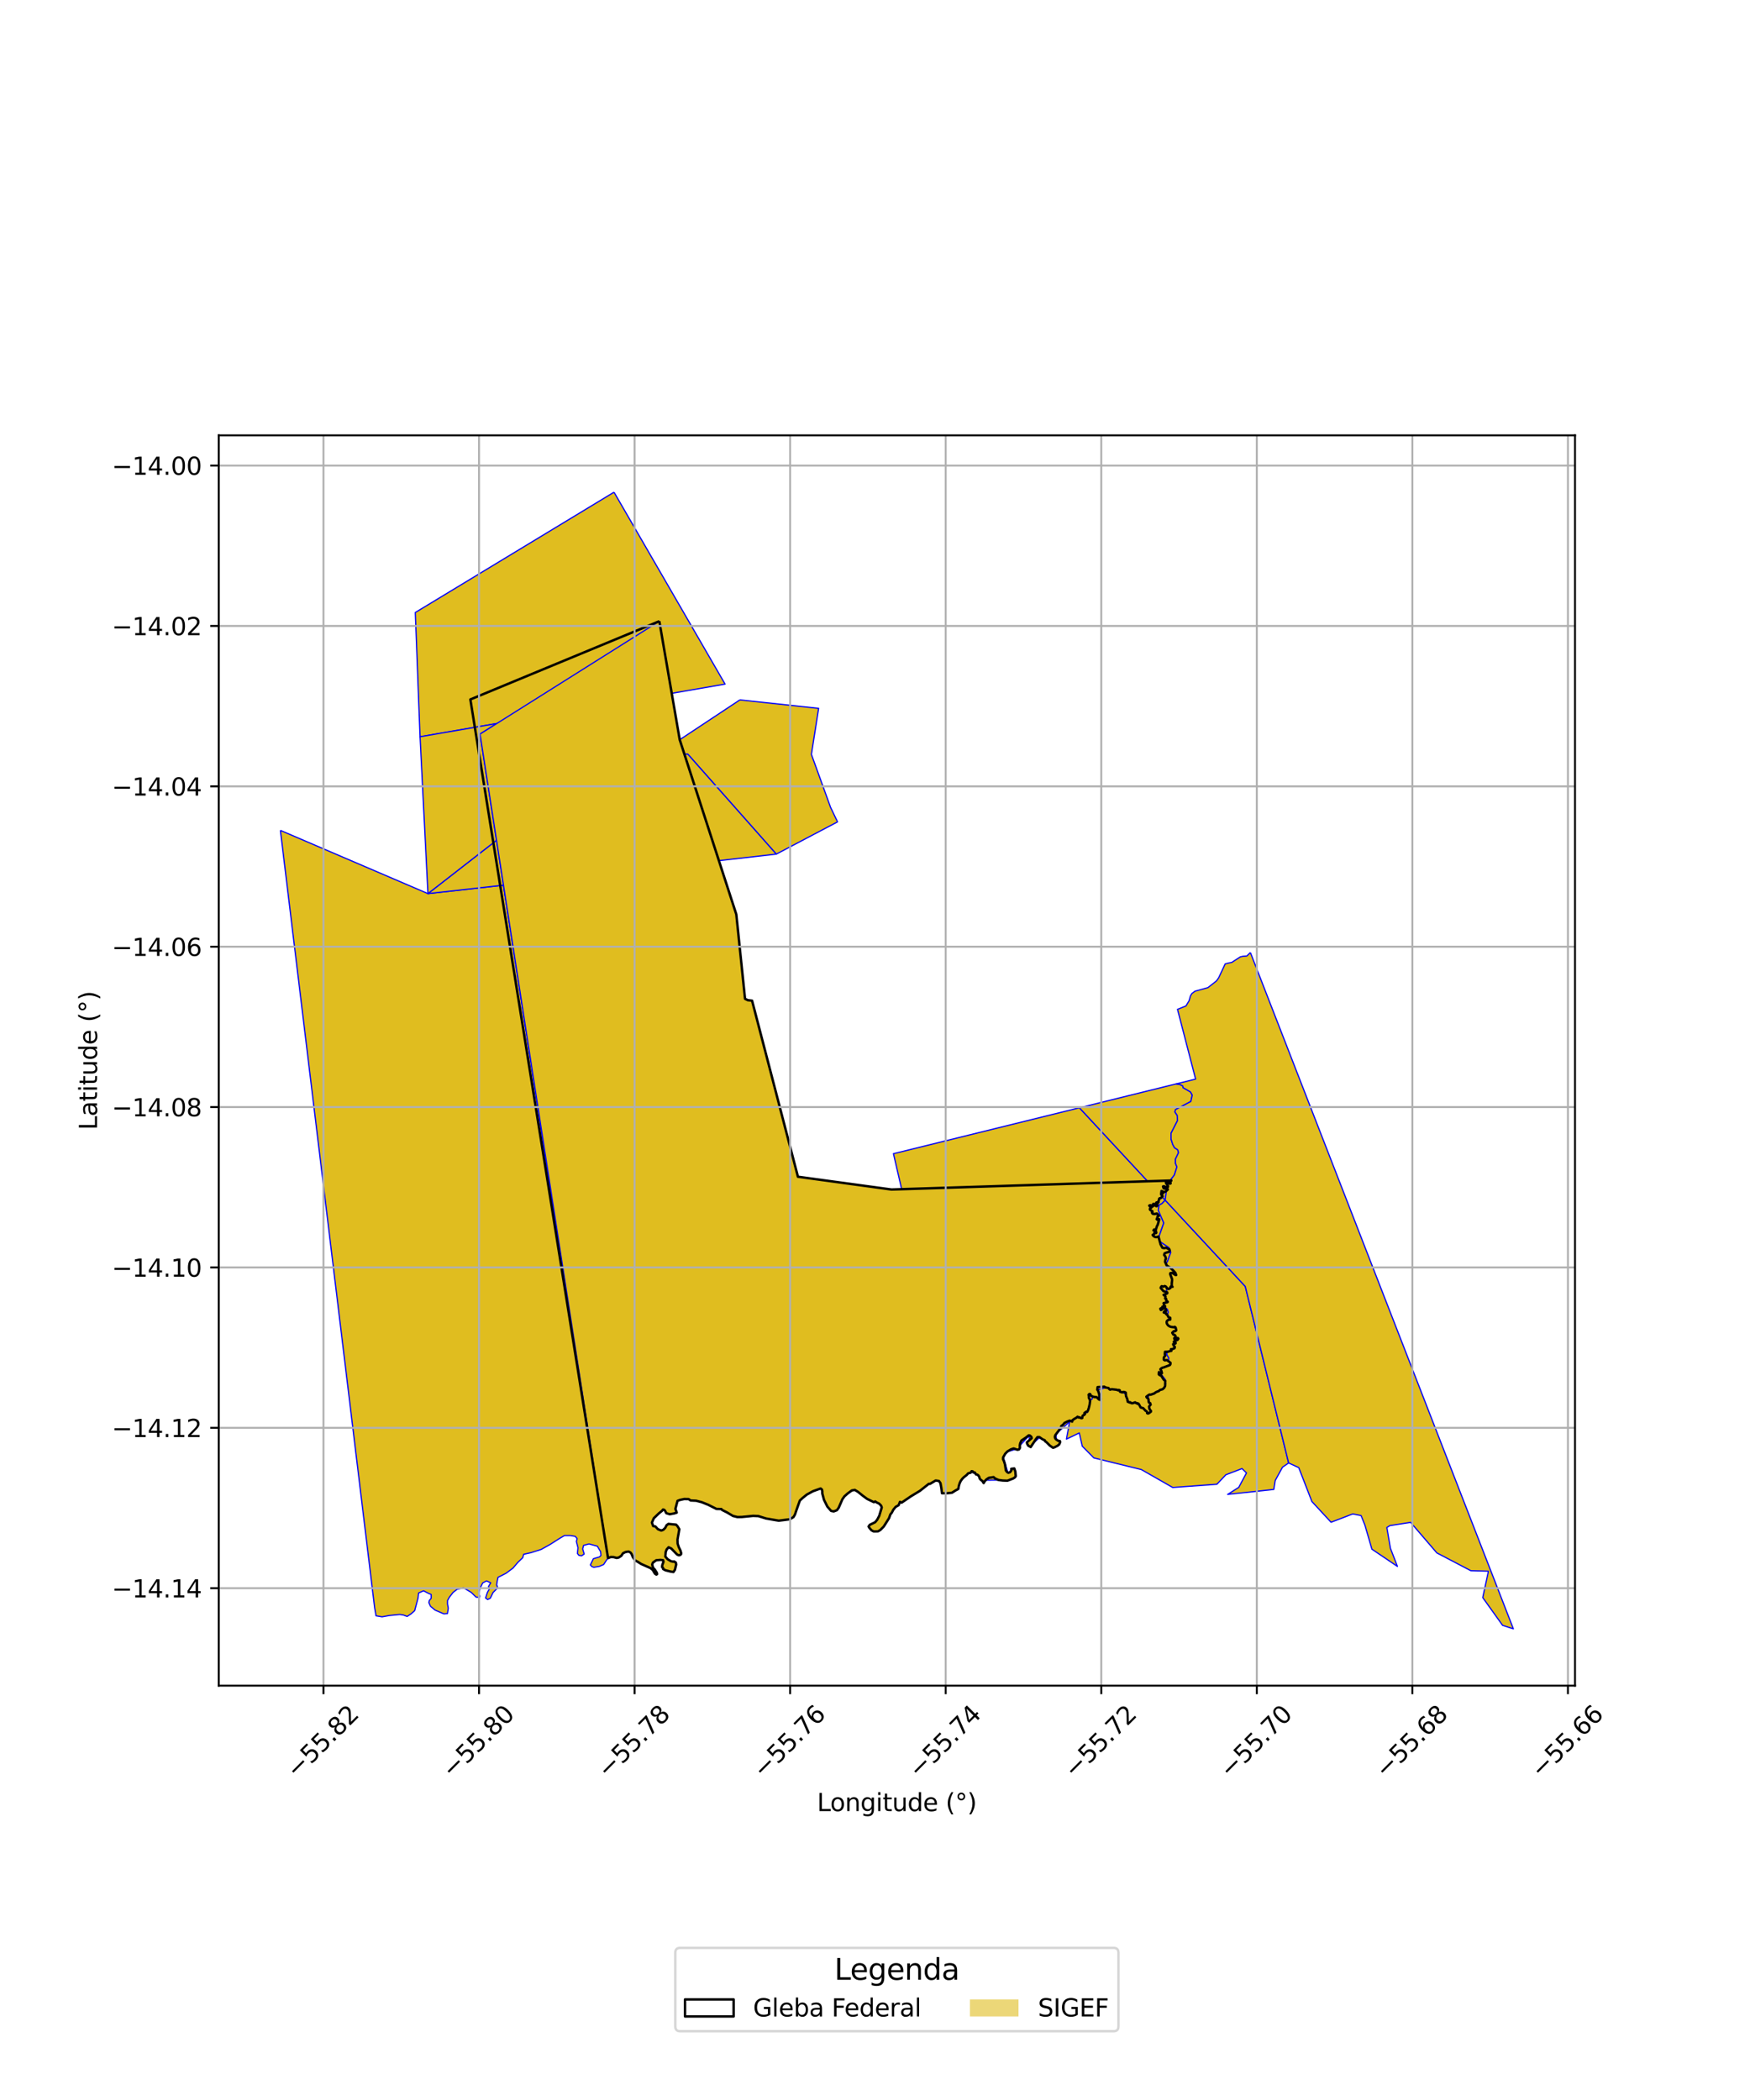 <?xml version="1.0" encoding="utf-8" standalone="no"?>
<!DOCTYPE svg PUBLIC "-//W3C//DTD SVG 1.1//EN"
  "http://www.w3.org/Graphics/SVG/1.1/DTD/svg11.dtd">
<svg xmlns:xlink="http://www.w3.org/1999/xlink" width="720pt" height="864pt" viewBox="0 0 720 864" xmlns="http://www.w3.org/2000/svg" version="1.1">
 <defs>
  <style type="text/css">*{stroke-linejoin: round; stroke-linecap: butt}</style>
 </defs>
 <g id="figure_1">
  <g id="patch_1">
   <path d="M 0 864 
L 720 864 
L 720 0 
L 0 0 
z
" style="fill: #ffffff"/>
  </g>
  <g id="axes_1">
   <g id="patch_2">
    <path d="M 90 693.528 
L 648 693.528 
L 648 179.112 
L 90 179.112 
z
" style="fill: #ffffff"/>
   </g>
   <g id="PatchCollection_1">
    <path d="M 115.364 341.639 
L 176.07 367.656 
L 207.148 364.177 
L 230.291 513.355 
L 250.163 641.033 
L 249.45 642.006 
L 248.35 643.694 
L 246.544 644.46 
L 244.334 644.826 
L 243.533 644.546 
L 242.894 643.863 
L 244.128 641.3 
L 246.595 640.577 
L 247.251 639.982 
L 247.102 638.42 
L 245.772 636.154 
L 242.332 635.225 
L 240.1 635.828 
L 239.731 637.275 
L 240.342 639.375 
L 239.267 640.107 
L 238.144 639.887 
L 237.576 639.156 
L 237.798 636.74 
L 237.127 634.187 
L 237.45 633.025 
L 236.669 632.106 
L 234.691 631.785 
L 232.243 631.774 
L 230.32 632.897 
L 226.309 635.45 
L 222.649 637.482 
L 218.491 638.805 
L 215.459 639.484 
L 215.066 640.882 
L 212.982 642.882 
L 211.081 645.133 
L 208.204 647.286 
L 204.895 648.96 
L 204.596 650.406 
L 204.323 652.088 
L 204.631 652.678 
L 204.565 653.484 
L 202.856 655.197 
L 201.715 657.571 
L 200.635 658.097 
L 199.785 657.462 
L 200.526 655.186 
L 201.412 653.595 
L 200.961 652.769 
L 201.894 651.225 
L 200.172 650.429 
L 198.6 651.265 
L 197.738 652.998 
L 197.089 654.943 
L 196.978 656.103 
L 197.451 656.622 
L 197.313 657.191 
L 195.877 657.103 
L 193.867 655.149 
L 190.728 653.271 
L 188.072 653.876 
L 186.431 655.14 
L 184.865 657.16 
L 184.142 658.489 
L 184.125 659.886 
L 184.44 661.66 
L 184.098 663.864 
L 182.616 663.99 
L 179.009 662.446 
L 177.094 660.846 
L 176.428 659.334 
L 176.635 658.481 
L 177.407 657.577 
L 177.399 656.015 
L 176.409 655.617 
L 174.262 654.492 
L 172.219 655.402 
L 171.995 657.463 
L 170.609 662.678 
L 169.063 664.035 
L 167.515 665.037 
L 165.959 664.477 
L 164.475 664.248 
L 160.171 664.673 
L 157.209 665.208 
L 154.713 664.795 
L 154.14 661.533 
L 115.364 341.639 
" clip-path="url(#p6be12c7437)" style="fill: #e0bd1f; stroke: #0000ff; stroke-width: 0.5"/>
    <path d="M 252.621 202.495 
L 298.319 281.463 
L 172.82 303.127 
L 170.859 252.004 
L 252.621 202.495 
" clip-path="url(#p6be12c7437)" style="fill: #e0bd1f; stroke: #0000ff; stroke-width: 0.5"/>
    <path d="M 204.282 345.711 
L 207.148 364.177 
L 176.07 367.656 
L 204.282 345.711 
" clip-path="url(#p6be12c7437)" style="fill: #e0bd1f; stroke: #0000ff; stroke-width: 0.5"/>
    <path d="M 237.422 360.801 
L 249.78 401.825 
L 242.268 413.891 
L 236.473 418.41 
L 241.152 444.057 
L 258.904 475.823 
L 225.682 483.458 
L 207.148 364.177 
L 237.422 360.801 
" clip-path="url(#p6be12c7437)" style="fill: #e0bd1f; stroke: #0000ff; stroke-width: 0.5"/>
    <path d="M 316.948 440.593 
L 328.288 484.143 
L 230.291 513.355 
L 225.682 483.458 
L 258.904 475.823 
L 270.638 473.126 
L 296.39 467.206 
L 292.053 446.759 
L 316.948 440.593 
" clip-path="url(#p6be12c7437)" style="fill: #e0bd1f; stroke: #0000ff; stroke-width: 0.5"/>
    <path d="M 328.288 484.143 
L 341.931 486.007 
L 376.966 614.3 
L 374.797 615.614 
L 370.948 618.238 
L 370.279 617.906 
L 369.718 619.291 
L 368.506 619.968 
L 367.571 621.097 
L 366.892 622.383 
L 366.327 623.077 
L 365.766 624.638 
L 364.988 625.806 
L 364.132 627.133 
L 363.588 628.082 
L 362.223 629.451 
L 361.246 630.048 
L 359.442 630.078 
L 358.557 629.609 
L 357.709 628.627 
L 357.373 628.057 
L 357.839 627.364 
L 359.365 626.665 
L 360.05 626.287 
L 360.907 625.256 
L 361.741 623.674 
L 362.319 621.579 
L 362.782 620.196 
L 362.484 619.428 
L 361.735 618.663 
L 360.693 618.155 
L 360.063 617.725 
L 359.555 618.043 
L 356.763 616.697 
L 354.952 615.365 
L 352.983 613.778 
L 351.685 612.995 
L 350.451 613.219 
L 348.79 614.431 
L 347.424 615.642 
L 346.607 616.791 
L 345.929 618.392 
L 345.057 620.35 
L 344.337 621.34 
L 343.026 621.84 
L 341.946 621.629 
L 340.408 619.862 
L 339.02 617.088 
L 338.32 614.448 
L 338.315 613.56 
L 338.174 612.851 
L 337.623 612.4 
L 337.016 612.62 
L 334.453 613.541 
L 331.95 614.916 
L 330.173 616.346 
L 329.081 617.377 
L 328.404 619.156 
L 327.573 621.607 
L 327.072 623.129 
L 326.45 624.178 
L 324.944 625.074 
L 322.868 625.38 
L 320.399 625.65 
L 318.004 625.288 
L 315.159 624.751 
L 311.996 623.761 
L 309.839 623.674 
L 307.272 623.924 
L 306.291 623.91 
L 305.214 624.133 
L 303.371 624.162 
L 301.545 623.698 
L 299.145 622.271 
L 297.081 621.236 
L 296.785 620.863 
L 294.765 620.814 
L 291.344 619.096 
L 288.77 618.064 
L 286.414 617.445 
L 284.139 617.339 
L 283.313 616.771 
L 281.489 616.741 
L 279.746 617.125 
L 278.748 617.505 
L 278.479 618.651 
L 278.152 619.955 
L 277.882 620.785 
L 278.24 621.769 
L 278.42 622.34 
L 277.422 622.661 
L 275.541 623.006 
L 274.127 622.56 
L 273.612 621.557 
L 273.296 621.203 
L 272.805 621.048 
L 272.338 621.623 
L 271.088 622.635 
L 269 624.639 
L 268.457 625.825 
L 268.225 626.438 
L 268.723 627.856 
L 269.645 628.029 
L 270.671 629.148 
L 272.066 629.713 
L 272.907 629.392 
L 273.688 628.619 
L 274.251 627.531 
L 274.993 626.975 
L 276.896 627.103 
L 278.151 627.293 
L 278.743 627.922 
L 279.494 629.161 
L 279.266 630.543 
L 279.058 631.984 
L 278.752 633.386 
L 278.8 635.122 
L 279.278 636.54 
L 279.952 637.937 
L 280.251 638.962 
L 280.214 639.415 
L 279.863 639.752 
L 279.295 639.894 
L 278.588 639.582 
L 276.183 637.109 
L 275.082 636.582 
L 274.283 637.493 
L 273.896 638.502 
L 273.765 639.745 
L 273.729 640.416 
L 274.715 641.535 
L 276.073 642.337 
L 276.956 642.51 
L 277.347 642.429 
L 278.056 642.899 
L 278.197 643.687 
L 277.948 644.852 
L 277.679 645.86 
L 277.076 646.771 
L 275.859 646.58 
L 273.778 646.058 
L 272.834 645.55 
L 272.812 645.116 
L 272.399 644.724 
L 272.473 643.954 
L 272.975 642.551 
L 272.815 641.92 
L 271.756 641.788 
L 269.972 641.935 
L 268.624 642.909 
L 268.334 643.68 
L 268.535 644.527 
L 268.931 645.353 
L 269.325 645.667 
L 270.076 646.768 
L 270.254 647.102 
L 270.355 647.634 
L 270.042 647.833 
L 269.451 647.442 
L 269.016 646.694 
L 268.542 645.908 
L 267.597 645.144 
L 265.768 644.285 
L 263.843 643.486 
L 262.229 642.469 
L 261.325 642.059 
L 260.298 640.486 
L 259.86 639.384 
L 259.406 638.755 
L 258.62 638.345 
L 257.366 638.549 
L 256.329 639.047 
L 255.609 640.116 
L 254.593 640.792 
L 253.712 640.975 
L 252.376 640.627 
L 251.278 640.613 
L 250.163 641.033 
L 230.291 513.355 
L 328.288 484.143 
" clip-path="url(#p6be12c7437)" style="fill: #e0bd1f; stroke: #0000ff; stroke-width: 0.5"/>
    <path d="M 295.833 354.276 
L 302.942 376.215 
L 303.677 383.341 
L 258.204 390.353 
L 270.638 473.126 
L 258.904 475.823 
L 241.152 444.057 
L 236.473 418.41 
L 242.268 413.891 
L 249.78 401.825 
L 237.422 360.801 
L 295.833 354.276 
" clip-path="url(#p6be12c7437)" style="fill: #e0bd1f; stroke: #0000ff; stroke-width: 0.5"/>
    <path d="M 303.677 383.341 
L 306.529 410.946 
L 307.664 411.502 
L 309.425 411.699 
L 316.948 440.593 
L 292.053 446.759 
L 296.39 467.206 
L 270.638 473.126 
L 258.204 390.353 
L 303.677 383.341 
" clip-path="url(#p6be12c7437)" style="fill: #e0bd1f; stroke: #0000ff; stroke-width: 0.5"/>
    <path d="M 444.105 455.772 
L 479.395 493.786 
L 478.067 495.199 
L 476.894 495.799 
L 476.553 497.938 
L 478.816 503.149 
L 476.847 508.74 
L 476.975 510.638 
L 480.988 513.347 
L 481.704 515.242 
L 480.314 519.049 
L 477.279 523.378 
L 477.637 524.445 
L 479.644 525.739 
L 480.136 529.773 
L 479.911 531.674 
L 478.973 532.154 
L 477.571 533.943 
L 477.585 536.554 
L 480.302 538.676 
L 480.661 539.862 
L 480.085 542.001 
L 477.986 545.219 
L 478.23 546.879 
L 480.731 552.683 
L 480.974 554.106 
L 480.16 555.772 
L 480.051 557.316 
L 480.882 558.736 
L 480.77 559.805 
L 479.953 560.879 
L 477.722 561.603 
L 477.02 562.319 
L 476.907 563.27 
L 477.269 564.811 
L 479.401 567.53 
L 479.646 569.428 
L 478.386 570.522 
L 472.865 571.74 
L 472.397 572.336 
L 472.539 576.728 
L 472.431 578.509 
L 471.962 578.63 
L 471.019 578.398 
L 470.308 577.452 
L 469.366 577.22 
L 468.658 576.749 
L 467.002 575.096 
L 465.231 573.8 
L 462.876 573.457 
L 461.813 572.632 
L 460.982 571.212 
L 460.155 570.504 
L 459.094 570.035 
L 457.096 570.283 
L 450.167 572.339 
L 449.361 575.549 
L 448.073 576.506 
L 447.378 578.409 
L 447.736 579.476 
L 447.509 581.021 
L 445.512 581.506 
L 440.085 584.937 
L 434.512 589.911 
L 434.674 594.652 
L 427.539 591.583 
L 423.76 595.037 
L 423.363 590.712 
L 418.353 596.112 
L 414.492 597.295 
L 412.615 598.988 
L 414.7 605.93 
L 417.152 605.162 
L 415 608.916 
L 405.486 608.995 
L 400.062 605.68 
L 398.155 606.379 
L 367.585 474.664 
L 444.105 455.772 
" clip-path="url(#p6be12c7437)" style="fill: #e0bd1f; stroke: #0000ff; stroke-width: 0.5"/>
    <path d="M 479.395 493.786 
L 512.346 529.275 
L 530.179 601.903 
L 527.661 603.644 
L 524.674 609.098 
L 524.083 612.798 
L 505.09 614.84 
L 509.651 611.95 
L 512.837 606.012 
L 510.996 604.222 
L 504.353 606.764 
L 500.657 610.669 
L 482.477 611.984 
L 469.568 604.618 
L 450.051 599.832 
L 445.287 595.017 
L 444.044 589.553 
L 438.751 592.106 
L 440.085 584.937 
L 445.512 581.506 
L 447.509 581.021 
L 447.736 579.476 
L 447.378 578.409 
L 448.073 576.506 
L 449.361 575.549 
L 450.167 572.339 
L 457.096 570.283 
L 459.094 570.035 
L 460.155 570.504 
L 460.982 571.212 
L 461.813 572.632 
L 462.876 573.457 
L 465.231 573.8 
L 467.002 575.096 
L 468.658 576.749 
L 469.366 577.22 
L 470.308 577.452 
L 471.019 578.398 
L 471.962 578.63 
L 472.431 578.509 
L 472.539 576.728 
L 472.397 572.336 
L 472.865 571.74 
L 478.386 570.522 
L 479.646 569.428 
L 479.401 567.53 
L 477.269 564.811 
L 476.907 563.27 
L 477.02 562.319 
L 477.722 561.603 
L 479.953 560.879 
L 480.77 559.805 
L 480.882 558.736 
L 480.051 557.316 
L 480.16 555.772 
L 480.974 554.106 
L 480.731 552.683 
L 478.23 546.879 
L 477.986 545.219 
L 480.085 542.001 
L 480.661 539.862 
L 480.302 538.676 
L 477.585 536.554 
L 477.571 533.943 
L 478.973 532.154 
L 479.911 531.674 
L 480.136 529.773 
L 479.644 525.739 
L 477.637 524.445 
L 477.279 523.378 
L 480.314 519.049 
L 481.704 515.242 
L 480.988 513.347 
L 476.975 510.638 
L 476.847 508.74 
L 478.816 503.149 
L 476.553 497.938 
L 476.894 495.799 
L 478.067 495.199 
L 479.395 493.786 
" clip-path="url(#p6be12c7437)" style="fill: #e0bd1f; stroke: #0000ff; stroke-width: 0.5"/>
    <path d="M 483.919 445.94 
L 485.445 446.195 
L 486.624 446.782 
L 486.746 447.494 
L 489.813 449.258 
L 490.526 450.56 
L 489.952 453.175 
L 483.62 456.534 
L 483.39 457.485 
L 484.338 458.904 
L 484.467 461.041 
L 481.791 466.279 
L 481.804 468.653 
L 482.522 470.905 
L 483.235 472.207 
L 484.533 473.031 
L 484.892 474.216 
L 483.612 476.885 
L 483.622 478.666 
L 484.218 480.088 
L 483.178 483.417 
L 480.258 487.233 
L 479.395 493.786 
L 444.105 455.772 
L 483.919 445.94 
" clip-path="url(#p6be12c7437)" style="fill: #e0bd1f; stroke: #0000ff; stroke-width: 0.5"/>
    <path d="M 514.446 391.902 
L 622.636 670.145 
L 618.207 668.714 
L 610.043 657.294 
L 612.381 646.43 
L 605.131 646.227 
L 591.163 638.916 
L 580.371 626.346 
L 571.85 627.673 
L 570.591 628.454 
L 572.054 637.011 
L 574.941 644.477 
L 564.445 637.382 
L 561.567 627.507 
L 559.997 623.56 
L 556.571 622.874 
L 547.63 626.294 
L 539.747 617.769 
L 534.342 603.825 
L 530.179 601.903 
L 512.346 529.275 
L 479.395 493.786 
L 480.258 487.233 
L 483.178 483.417 
L 484.218 480.088 
L 483.622 478.666 
L 483.612 476.885 
L 484.892 474.216 
L 484.533 473.031 
L 483.235 472.207 
L 482.522 470.905 
L 481.804 468.653 
L 481.791 466.279 
L 484.467 461.041 
L 484.338 458.904 
L 483.39 457.485 
L 483.62 456.534 
L 489.952 453.175 
L 490.526 450.56 
L 489.813 449.258 
L 486.746 447.494 
L 486.624 446.782 
L 485.445 446.195 
L 483.919 445.94 
L 491.903 443.968 
L 484.456 415.269 
L 487.939 413.876 
L 489.221 411.732 
L 489.798 409.71 
L 490.381 408.758 
L 491.669 407.801 
L 496.953 406.347 
L 498.944 404.793 
L 500.466 403.597 
L 501.4 402.286 
L 504.073 396.572 
L 505.482 396.209 
L 506.774 395.964 
L 510.289 393.689 
L 511.347 393.446 
L 512.992 393.318 
L 514.446 391.902 
" clip-path="url(#p6be12c7437)" style="fill: #e0bd1f; stroke: #0000ff; stroke-width: 0.5"/>
    <path d="M 304.399 287.956 
L 336.808 291.437 
L 333.832 310.376 
L 341.71 332.136 
L 344.586 338.147 
L 319.383 351.41 
L 283.001 310.302 
L 281.594 310.303 
L 279.655 304.341 
L 304.399 287.956 
" clip-path="url(#p6be12c7437)" style="fill: #e0bd1f; stroke: #0000ff; stroke-width: 0.5"/>
    <path d="M 204.391 297.679 
L 197.513 302.009 
L 204.282 345.711 
L 176.07 367.656 
L 172.82 303.127 
L 197.037 298.949 
L 204.391 297.679 
" clip-path="url(#p6be12c7437)" style="fill: #e0bd1f; stroke: #0000ff; stroke-width: 0.5"/>
    <path d="M 281.594 310.303 
L 283.001 310.302 
L 319.383 351.41 
L 295.775 354.098 
L 281.594 310.303 
" clip-path="url(#p6be12c7437)" style="fill: #e0bd1f; stroke: #0000ff; stroke-width: 0.5"/>
    <path d="M 271.265 255.583 
L 279.655 304.341 
L 302.942 376.215 
L 306.529 410.946 
L 307.664 411.502 
L 309.425 411.699 
L 328.288 484.143 
L 341.931 486.007 
L 366.799 489.403 
L 481.913 485.7 
L 481.809 485.896 
L 481.452 485.973 
L 481.234 486.229 
L 481.377 486.583 
L 481.556 486.622 
L 481.63 486.793 
L 481.623 486.876 
L 481.37 486.991 
L 480.805 486.897 
L 480.591 486.77 
L 480.537 486.499 
L 480.31 486.172 
L 479.894 486.066 
L 479.695 486.343 
L 479.735 486.738 
L 480.162 487.453 
L 480.566 487.973 
L 480.534 488.317 
L 480.398 488.371 
L 479.986 488.503 
L 479.861 488.387 
L 479.159 488.244 
L 478.966 488.041 
L 478.515 488.142 
L 478.6 488.527 
L 478.723 488.82 
L 479.06 489.026 
L 479.424 489.002 
L 480.037 489.094 
L 480.379 489.19 
L 480.486 489.391 
L 480.312 489.568 
L 479.685 490.139 
L 479.244 490.284 
L 478.782 490.524 
L 478.495 490.918 
L 478.339 491.022 
L 478.267 490.943 
L 478.334 490.541 
L 478.291 490.131 
L 477.888 489.989 
L 477.809 490.762 
L 477.693 490.869 
L 477.709 491.369 
L 477.926 491.753 
L 478.225 491.911 
L 478.321 492.231 
L 477.94 492.636 
L 477.545 492.948 
L 477.169 492.97 
L 476.881 493.221 
L 476.841 493.673 
L 476.59 494.277 
L 476.651 494.576 
L 476.54 494.87 
L 476.448 494.867 
L 476.144 494.685 
L 475.808 494.718 
L 475.585 495.074 
L 475.832 495.497 
L 476.112 495.631 
L 476.191 495.988 
L 476.007 496.196 
L 475.748 496.268 
L 475.374 496.047 
L 475.221 495.769 
L 474.943 495.389 
L 474.521 495.316 
L 474.318 495.584 
L 474.451 495.912 
L 474.557 495.903 
L 474.58 496.005 
L 474.523 496.14 
L 474.306 496.343 
L 474.147 496.534 
L 474.012 496.516 
L 473.795 496.249 
L 473.618 496.007 
L 473.291 495.845 
L 472.832 496.024 
L 473.115 496.365 
L 473.41 496.58 
L 473.628 496.843 
L 473.61 496.923 
L 473.295 497.097 
L 473.088 497.406 
L 473.221 497.801 
L 473.676 498.026 
L 474.044 498.165 
L 474.147 498.357 
L 474.142 498.67 
L 473.923 498.88 
L 474.219 499.35 
L 474.778 499.473 
L 475.411 499.449 
L 475.792 499.293 
L 476.039 499.321 
L 476.335 499.599 
L 476.447 499.873 
L 476.751 500.095 
L 476.742 500.25 
L 476.32 500.447 
L 476.131 500.911 
L 476.238 501.195 
L 475.876 501.586 
L 476.201 501.874 
L 476.556 501.923 
L 476.747 501.542 
L 476.904 501.63 
L 476.911 501.823 
L 476.764 502.487 
L 476.544 503.124 
L 476.288 503.98 
L 475.945 504.579 
L 475.771 505.389 
L 475.607 505.799 
L 475.123 505.973 
L 474.894 505.821 
L 474.59 506.208 
L 475.115 506.536 
L 475.45 506.412 
L 475.634 506.559 
L 475.593 506.889 
L 475.744 507.149 
L 475.611 507.338 
L 474.919 507.325 
L 474.766 507.829 
L 474.243 508.087 
L 474.569 508.536 
L 475.103 508.879 
L 475.732 509.016 
L 476.403 508.809 
L 476.635 508.708 
L 476.652 508.73 
L 476.744 509.221 
L 477.209 510.833 
L 477.501 512 
L 478.257 513.367 
L 478.963 513.509 
L 479.918 513.351 
L 480.612 513.831 
L 481.082 513.972 
L 481.246 514.421 
L 481.054 515.036 
L 479.947 515.325 
L 479.119 515.695 
L 478.961 516.345 
L 479.46 516.958 
L 479.68 517.849 
L 479.467 518.286 
L 479.329 519.14 
L 479.65 519.839 
L 480.014 520.61 
L 480.507 521.017 
L 481.447 521.53 
L 481.796 521.859 
L 482.114 522.151 
L 482.96 522.993 
L 483.616 523.738 
L 483.94 524.466 
L 483.894 524.598 
L 483.636 524.577 
L 483.237 524.338 
L 482.257 523.697 
L 481.504 523.835 
L 481.427 524.176 
L 481.657 524.809 
L 481.92 525.495 
L 482.221 526.263 
L 482.235 526.794 
L 482.1 527.941 
L 482.094 529.054 
L 482.408 529.46 
L 481.924 529.136 
L 481.557 529.472 
L 481.549 529.913 
L 480.811 530.341 
L 480.571 530.208 
L 480.069 530.118 
L 479.984 529.69 
L 479.591 529.278 
L 479.162 529.117 
L 478.806 529.312 
L 478.618 529.386 
L 477.971 529.177 
L 477.721 529.414 
L 477.523 529.882 
L 477.851 530.28 
L 478.332 530.914 
L 478.69 531.23 
L 479.526 531.43 
L 480.191 531.68 
L 480.286 532.009 
L 479.972 532.266 
L 478.725 532.741 
L 479.5 533.384 
L 479.485 533.678 
L 479.348 534.203 
L 479.773 534.371 
L 479.791 534.986 
L 480.258 535.382 
L 480.45 535.604 
L 480.287 535.788 
L 478.74 536.148 
L 478.851 536.814 
L 479.383 537.476 
L 479.212 537.549 
L 478.271 537.611 
L 478.337 537.85 
L 477.886 538.113 
L 477.368 538.458 
L 477.613 538.974 
L 478.169 538.724 
L 478.506 538.291 
L 479.462 538.286 
L 479.675 538.841 
L 479.786 539.335 
L 479.11 539.505 
L 478.783 539.985 
L 479.392 540.202 
L 479.819 540.333 
L 479.815 540.689 
L 480.235 540.943 
L 480.456 541.38 
L 480.784 541.953 
L 481.457 542.164 
L 481.505 542.497 
L 481.537 542.699 
L 481.461 542.92 
L 480.651 543.037 
L 480.114 543.487 
L 479.978 544.006 
L 480.1 544.602 
L 480.562 545.279 
L 481.205 545.718 
L 481.852 545.927 
L 483.089 546.071 
L 483.324 545.902 
L 483.691 546.206 
L 483.778 546.666 
L 483.942 547.298 
L 483.794 547.49 
L 483.349 547.748 
L 482.961 547.687 
L 482.297 548.348 
L 482.77 549.106 
L 483.134 549.117 
L 483.287 549.224 
L 483.488 549.435 
L 483.676 549.779 
L 483.575 550.176 
L 483.112 550.595 
L 483.299 551.103 
L 483.702 550.908 
L 483.996 550.708 
L 484.258 550.508 
L 484.5 550.44 
L 484.726 550.614 
L 484.797 550.81 
L 484.662 551.095 
L 484.471 551.27 
L 484.004 551.441 
L 483.266 551.73 
L 482.946 552.075 
L 483.274 552.401 
L 483.681 552.449 
L 483.688 552.649 
L 483.438 552.807 
L 482.677 553.024 
L 482.843 553.551 
L 483.062 553.756 
L 483.252 553.924 
L 483.355 554.156 
L 483.337 554.467 
L 483.222 554.694 
L 482.965 554.83 
L 482.678 555.01 
L 482.228 555.11 
L 481.781 555.091 
L 481.929 555.51 
L 481.923 555.786 
L 481.563 555.815 
L 480.912 556.081 
L 480.463 556.151 
L 479.754 556.224 
L 479.307 556.175 
L 479.278 556.769 
L 479.243 557.212 
L 479.42 557.737 
L 479.164 558.107 
L 478.819 558.497 
L 478.796 559.03 
L 478.813 559.394 
L 479.198 559.666 
L 479.737 559.636 
L 480.132 559.582 
L 480.564 559.885 
L 481.2 560.412 
L 481.576 560.706 
L 481.56 560.969 
L 481.53 561.315 
L 481.288 561.64 
L 480.68 561.889 
L 479.945 562.199 
L 478.908 562.545 
L 478.238 562.742 
L 477.747 563.011 
L 477.403 563.361 
L 477.808 564.005 
L 477.938 564.639 
L 478.053 564.957 
L 477.783 565.113 
L 477.412 565 
L 476.809 564.524 
L 476.756 565.455 
L 477.307 565.888 
L 477.689 565.886 
L 477.808 566.073 
L 478.327 566.993 
L 478.587 567.128 
L 478.772 567.607 
L 479.155 567.925 
L 479.441 568.171 
L 479.389 568.393 
L 479.336 569.634 
L 479.372 570.188 
L 479.167 570.539 
L 479.023 570.913 
L 478.461 571.485 
L 478.316 571.573 
L 477.728 571.759 
L 477.201 571.888 
L 476.663 572.4 
L 476.132 572.528 
L 475.423 572.89 
L 474.879 573.314 
L 473.805 573.735 
L 473.377 573.834 
L 472.953 573.749 
L 472.296 574.129 
L 471.654 574.655 
L 471.846 575.018 
L 472.309 575.361 
L 472.555 575.778 
L 472.536 576.063 
L 472.563 576.414 
L 472.686 577.016 
L 472.961 577.198 
L 473.21 577.303 
L 473.292 577.676 
L 473.405 577.959 
L 473.225 578.067 
L 473.036 578.363 
L 472.754 578.718 
L 472.825 579.172 
L 472.878 579.527 
L 473.16 580.074 
L 473.535 580.492 
L 473.528 580.774 
L 473.322 580.974 
L 472.759 581.387 
L 472.299 581.579 
L 472.081 581.538 
L 471.946 581.403 
L 472.024 581.025 
L 471.739 580.653 
L 471.275 580.381 
L 470.673 579.679 
L 470.339 579.364 
L 469.965 579.278 
L 469.556 579.164 
L 469.3 579.078 
L 469.078 578.574 
L 468.867 578.332 
L 468.752 578.043 
L 468.392 577.493 
L 468.048 577.584 
L 467.986 577.572 
L 467.945 577.319 
L 467.416 577.281 
L 467.033 576.963 
L 466.591 577.123 
L 465.998 577.33 
L 465.418 577.291 
L 465.01 576.935 
L 464.728 577.048 
L 464.319 576.773 
L 464.015 576.774 
L 463.983 576.537 
L 463.934 576.189 
L 463.817 576.144 
L 463.882 575.817 
L 463.601 575.222 
L 463.277 574.385 
L 463.228 573.757 
L 463.171 572.959 
L 462.653 572.724 
L 462.037 572.684 
L 461.921 572.85 
L 461.449 572.813 
L 461.012 572.655 
L 460.834 572.61 
L 460.738 572.428 
L 460.722 572.037 
L 460.304 571.856 
L 459.951 572.022 
L 459.523 571.798 
L 458.932 571.7 
L 458.435 571.715 
L 457.824 571.541 
L 457.415 571.543 
L 457.025 571.668 
L 456.699 571.74 
L 456.518 571.637 
L 456.375 571.495 
L 456.084 571.087 
L 455.602 571.023 
L 454.954 570.887 
L 454.685 570.805 
L 454.371 570.53 
L 453.508 570.535 
L 452.352 570.648 
L 451.588 570.694 
L 451.434 571.762 
L 451.683 571.969 
L 451.856 572.377 
L 451.999 572.845 
L 452.253 573.567 
L 452.245 574.017 
L 452.388 574.783 
L 452.73 575.16 
L 452.91 575.604 
L 452.772 575.885 
L 452.571 575.933 
L 452.25 575.847 
L 451.676 575.363 
L 451.389 574.954 
L 450.911 574.759 
L 450.387 574.832 
L 450.028 574.66 
L 449.676 574.674 
L 449.27 574.472 
L 448.771 574.145 
L 448.696 573.849 
L 448.528 573.566 
L 448.179 573.527 
L 447.878 573.869 
L 447.976 574.295 
L 447.993 575.162 
L 448.221 575.514 
L 448.513 576.315 
L 448.338 577.693 
L 448.008 579.16 
L 447.613 580.362 
L 447.212 580.882 
L 446.847 580.839 
L 446.138 581.388 
L 446.433 581.743 
L 446.011 582.154 
L 445.5 582.408 
L 445.27 582.974 
L 445.272 583.404 
L 445.013 583.49 
L 444.525 583.388 
L 444.046 583.079 
L 443.75 583.207 
L 443.348 582.882 
L 442.843 583.295 
L 441.921 583.815 
L 441.178 584.376 
L 441.123 584.899 
L 440.158 584.484 
L 439.14 584.844 
L 437.947 585.443 
L 437.324 586.235 
L 436.679 586.673 
L 436.468 587.424 
L 434.774 589.642 
L 434.151 590.514 
L 433.998 591.166 
L 434.138 591.777 
L 434.553 592.248 
L 435.379 592.795 
L 436.066 592.89 
L 436.205 593.284 
L 435.818 594.253 
L 435.096 594.829 
L 433.805 595.487 
L 433.238 595.648 
L 431.919 594.748 
L 430.559 593.374 
L 429.988 592.963 
L 429.829 592.569 
L 428.925 592.16 
L 427.646 591.259 
L 426.822 591.284 
L 426.16 592.175 
L 425.15 593.778 
L 424.41 594.868 
L 424.06 595.363 
L 423.588 595.148 
L 423.037 594.776 
L 422.582 593.95 
L 422.501 593.398 
L 424.452 591.711 
L 424.312 591.139 
L 423.701 590.61 
L 423.25 590.553 
L 422.078 591.467 
L 420.261 592.681 
L 419.757 593.768 
L 419.586 594.637 
L 419.611 595.722 
L 419.242 596.336 
L 418.596 596.477 
L 417.888 596.245 
L 417.044 595.934 
L 415.889 596.334 
L 414.482 597.171 
L 413.585 598.102 
L 412.73 599.587 
L 412.695 600.396 
L 413.092 601.242 
L 413.491 602.542 
L 413.635 603.666 
L 413.838 604.986 
L 414.39 605.674 
L 414.882 605.947 
L 415.586 605.687 
L 416.151 604.914 
L 416.069 604.323 
L 417.304 604.158 
L 417.742 605.458 
L 417.808 606.76 
L 417.909 607.331 
L 417.598 607.806 
L 416.875 608.284 
L 415.486 608.863 
L 414.488 609.204 
L 412.566 609.136 
L 410.839 608.908 
L 409.424 608.305 
L 408.793 607.736 
L 406.834 608.023 
L 405.838 608.679 
L 405.194 609.353 
L 404.709 610.185 
L 404.175 609.319 
L 403.505 608.83 
L 403.012 608.221 
L 402.97 607.768 
L 402.555 607.079 
L 402.141 606.746 
L 401.572 606.631 
L 401.058 605.825 
L 400.568 605.827 
L 400.213 605.376 
L 399.741 605.299 
L 399.392 605.893 
L 398.335 606.175 
L 397.711 606.869 
L 396.52 607.803 
L 395.876 608.477 
L 395.273 609.309 
L 394.846 610.199 
L 394.518 611.246 
L 394.406 612.273 
L 394.271 612.608 
L 393.156 613.206 
L 391.652 614.161 
L 389.3 614.391 
L 387.555 614.361 
L 387.308 612.252 
L 386.924 610.182 
L 386.293 609.317 
L 384.939 609.128 
L 383.883 609.725 
L 382.613 610.521 
L 382.142 610.484 
L 381.029 611.378 
L 378.53 613.345 
L 376.966 614.3 
L 374.797 615.614 
L 370.948 618.238 
L 370.279 617.906 
L 369.718 619.291 
L 368.506 619.968 
L 367.571 621.097 
L 366.892 622.383 
L 366.327 623.077 
L 365.766 624.638 
L 364.988 625.806 
L 364.132 627.133 
L 363.588 628.082 
L 362.223 629.451 
L 361.246 630.048 
L 359.442 630.078 
L 358.557 629.609 
L 357.709 628.627 
L 357.373 628.057 
L 357.839 627.364 
L 359.365 626.665 
L 360.05 626.287 
L 360.907 625.256 
L 361.741 623.674 
L 362.319 621.579 
L 362.782 620.196 
L 362.484 619.428 
L 361.735 618.663 
L 360.693 618.155 
L 360.063 617.725 
L 359.555 618.043 
L 356.763 616.697 
L 354.952 615.365 
L 352.983 613.778 
L 351.685 612.995 
L 350.451 613.219 
L 348.79 614.431 
L 347.424 615.642 
L 346.607 616.791 
L 345.929 618.392 
L 345.057 620.35 
L 344.337 621.34 
L 343.026 621.84 
L 341.946 621.629 
L 340.408 619.862 
L 339.02 617.088 
L 338.32 614.448 
L 338.315 613.56 
L 338.174 612.851 
L 337.623 612.4 
L 337.016 612.62 
L 334.453 613.541 
L 331.95 614.916 
L 330.173 616.346 
L 329.081 617.377 
L 328.404 619.156 
L 327.573 621.607 
L 327.072 623.129 
L 326.45 624.178 
L 324.944 625.074 
L 322.868 625.38 
L 320.399 625.65 
L 318.004 625.288 
L 315.159 624.751 
L 311.996 623.761 
L 309.839 623.674 
L 307.272 623.924 
L 306.291 623.91 
L 305.214 624.133 
L 303.371 624.162 
L 301.545 623.698 
L 299.145 622.271 
L 297.081 621.236 
L 296.785 620.863 
L 294.765 620.814 
L 291.344 619.096 
L 288.77 618.064 
L 286.414 617.445 
L 284.139 617.339 
L 283.313 616.771 
L 281.489 616.741 
L 279.746 617.125 
L 278.748 617.505 
L 278.479 618.651 
L 278.152 619.955 
L 277.882 620.785 
L 278.24 621.769 
L 278.42 622.34 
L 277.422 622.661 
L 275.541 623.006 
L 274.127 622.56 
L 273.612 621.557 
L 273.296 621.203 
L 272.805 621.048 
L 272.338 621.623 
L 271.088 622.635 
L 269 624.639 
L 268.457 625.825 
L 268.225 626.438 
L 268.723 627.856 
L 269.645 628.029 
L 270.671 629.148 
L 272.066 629.713 
L 272.907 629.392 
L 273.688 628.619 
L 274.251 627.531 
L 274.993 626.975 
L 276.896 627.103 
L 278.151 627.293 
L 278.743 627.922 
L 279.494 629.161 
L 279.266 630.543 
L 279.058 631.984 
L 278.752 633.386 
L 278.8 635.122 
L 279.278 636.54 
L 279.952 637.937 
L 280.251 638.962 
L 280.214 639.415 
L 279.863 639.752 
L 279.295 639.894 
L 278.588 639.582 
L 276.183 637.109 
L 275.082 636.582 
L 274.283 637.493 
L 273.896 638.502 
L 273.765 639.745 
L 273.729 640.416 
L 274.715 641.535 
L 276.073 642.337 
L 276.956 642.51 
L 277.347 642.429 
L 278.056 642.899 
L 278.197 643.687 
L 277.948 644.852 
L 277.679 645.86 
L 277.076 646.771 
L 275.859 646.58 
L 273.778 646.058 
L 272.834 645.55 
L 272.812 645.116 
L 272.399 644.724 
L 272.473 643.954 
L 272.975 642.551 
L 272.815 641.92 
L 271.756 641.788 
L 269.972 641.935 
L 268.624 642.909 
L 268.334 643.68 
L 268.535 644.527 
L 268.931 645.353 
L 269.325 645.667 
L 270.076 646.768 
L 270.254 647.102 
L 270.355 647.634 
L 270.042 647.833 
L 269.451 647.442 
L 269.016 646.694 
L 268.542 645.908 
L 267.597 645.144 
L 265.768 644.285 
L 263.843 643.486 
L 262.229 642.469 
L 261.325 642.059 
L 260.298 640.486 
L 259.86 639.384 
L 259.406 638.755 
L 258.62 638.345 
L 257.366 638.549 
L 256.329 639.047 
L 255.609 640.116 
L 254.593 640.792 
L 253.712 640.975 
L 252.376 640.627 
L 251.278 640.613 
L 250.163 641.033 
L 230.291 513.355 
L 207.148 364.177 
L 197.496 302.019 
L 271.265 255.583 
" clip-path="url(#p6be12c7437)" style="fill: #e0bd1f; stroke: #0000ff; stroke-width: 0.5"/>
   </g>
   <g id="PatchCollection_2">
    <path d="M 271.265 255.583 
L 279.655 304.341 
L 302.942 376.215 
L 306.529 410.946 
L 307.664 411.502 
L 309.425 411.699 
L 328.288 484.143 
L 366.799 489.403 
L 481.913 485.7 
L 481.809 485.896 
L 481.452 485.973 
L 481.234 486.229 
L 481.377 486.583 
L 481.556 486.622 
L 481.623 486.876 
L 481.37 486.991 
L 480.591 486.77 
L 480.537 486.499 
L 480.31 486.172 
L 479.894 486.066 
L 479.695 486.343 
L 479.735 486.738 
L 480.566 487.973 
L 480.534 488.317 
L 479.986 488.503 
L 479.861 488.387 
L 479.159 488.244 
L 478.966 488.041 
L 478.515 488.142 
L 478.723 488.82 
L 479.06 489.026 
L 479.424 489.002 
L 480.379 489.19 
L 480.486 489.391 
L 479.685 490.139 
L 478.782 490.524 
L 478.339 491.022 
L 478.267 490.943 
L 478.291 490.131 
L 477.888 489.989 
L 477.709 491.369 
L 477.926 491.753 
L 478.225 491.911 
L 478.321 492.231 
L 477.545 492.948 
L 477.169 492.97 
L 476.881 493.221 
L 476.841 493.673 
L 476.59 494.277 
L 476.651 494.576 
L 476.448 494.867 
L 476.144 494.685 
L 475.808 494.718 
L 475.585 495.074 
L 475.832 495.497 
L 476.112 495.631 
L 476.191 495.988 
L 476.007 496.196 
L 475.748 496.268 
L 475.374 496.047 
L 474.943 495.389 
L 474.521 495.316 
L 474.318 495.584 
L 474.523 496.14 
L 474.012 496.516 
L 473.618 496.007 
L 473.291 495.845 
L 472.832 496.024 
L 473.61 496.923 
L 473.295 497.097 
L 473.088 497.406 
L 473.221 497.801 
L 474.147 498.357 
L 474.142 498.67 
L 473.923 498.88 
L 474.219 499.35 
L 474.778 499.473 
L 475.411 499.449 
L 475.792 499.293 
L 476.039 499.321 
L 476.335 499.599 
L 476.447 499.873 
L 476.751 500.095 
L 476.742 500.25 
L 476.32 500.447 
L 476.131 500.911 
L 476.238 501.195 
L 475.876 501.586 
L 476.201 501.874 
L 476.556 501.923 
L 476.747 501.542 
L 476.904 501.63 
L 476.911 501.823 
L 476.544 503.124 
L 476.288 503.98 
L 475.945 504.579 
L 475.607 505.799 
L 475.123 505.973 
L 474.894 505.821 
L 474.59 506.208 
L 475.115 506.536 
L 475.45 506.412 
L 475.634 506.559 
L 475.593 506.889 
L 475.744 507.149 
L 475.611 507.338 
L 474.919 507.325 
L 474.766 507.829 
L 474.243 508.087 
L 474.569 508.536 
L 475.103 508.879 
L 475.732 509.016 
L 476.652 508.73 
L 476.744 509.221 
L 477.501 512 
L 478.257 513.367 
L 478.963 513.509 
L 479.918 513.351 
L 480.612 513.831 
L 481.082 513.972 
L 481.246 514.421 
L 481.054 515.036 
L 479.947 515.325 
L 479.119 515.695 
L 478.961 516.345 
L 479.46 516.958 
L 479.68 517.849 
L 479.467 518.286 
L 479.329 519.14 
L 480.014 520.61 
L 480.507 521.017 
L 481.447 521.53 
L 482.96 522.993 
L 483.616 523.738 
L 483.894 524.598 
L 483.636 524.577 
L 482.257 523.697 
L 481.504 523.835 
L 481.427 524.176 
L 482.221 526.263 
L 482.235 526.794 
L 482.1 527.941 
L 482.094 529.054 
L 482.408 529.46 
L 481.924 529.136 
L 481.557 529.472 
L 481.549 529.913 
L 480.811 530.341 
L 480.571 530.208 
L 480.069 530.118 
L 479.984 529.69 
L 479.591 529.278 
L 479.162 529.117 
L 478.618 529.386 
L 477.971 529.177 
L 477.721 529.414 
L 477.523 529.882 
L 478.69 531.23 
L 480.191 531.68 
L 480.286 532.009 
L 479.972 532.266 
L 478.725 532.741 
L 479.5 533.384 
L 479.485 533.678 
L 479.348 534.203 
L 479.773 534.371 
L 479.791 534.986 
L 480.45 535.604 
L 480.287 535.788 
L 478.74 536.148 
L 478.851 536.814 
L 479.383 537.476 
L 479.212 537.549 
L 478.271 537.611 
L 478.337 537.85 
L 477.368 538.458 
L 477.613 538.974 
L 478.169 538.724 
L 478.506 538.291 
L 479.462 538.286 
L 479.786 539.335 
L 479.11 539.505 
L 478.783 539.985 
L 479.819 540.333 
L 479.815 540.689 
L 480.235 540.943 
L 480.784 541.953 
L 481.457 542.164 
L 481.461 542.92 
L 480.651 543.037 
L 480.114 543.487 
L 479.978 544.006 
L 480.1 544.602 
L 480.562 545.279 
L 481.205 545.718 
L 481.852 545.927 
L 483.089 546.071 
L 483.324 545.902 
L 483.691 546.206 
L 483.942 547.298 
L 483.794 547.49 
L 483.349 547.748 
L 482.961 547.687 
L 482.297 548.348 
L 482.77 549.106 
L 483.287 549.224 
L 483.676 549.779 
L 483.575 550.176 
L 483.112 550.595 
L 483.299 551.103 
L 483.996 550.708 
L 484.5 550.44 
L 484.726 550.614 
L 484.797 550.81 
L 484.471 551.27 
L 483.266 551.73 
L 482.946 552.075 
L 483.274 552.401 
L 483.681 552.449 
L 483.688 552.649 
L 483.438 552.807 
L 482.677 553.024 
L 482.843 553.551 
L 483.355 554.156 
L 483.222 554.694 
L 482.228 555.11 
L 481.781 555.091 
L 481.923 555.786 
L 481.563 555.815 
L 480.463 556.151 
L 479.307 556.175 
L 479.243 557.212 
L 479.42 557.737 
L 478.819 558.497 
L 478.813 559.394 
L 479.198 559.666 
L 480.132 559.582 
L 481.576 560.706 
L 481.53 561.315 
L 481.288 561.64 
L 478.908 562.545 
L 478.238 562.742 
L 477.747 563.011 
L 477.403 563.361 
L 477.808 564.005 
L 478.053 564.957 
L 477.783 565.113 
L 477.412 565 
L 476.809 564.524 
L 476.756 565.455 
L 477.307 565.888 
L 477.689 565.886 
L 478.772 567.607 
L 479.441 568.171 
L 479.389 568.393 
L 479.372 570.188 
L 479.023 570.913 
L 478.316 571.573 
L 477.201 571.888 
L 476.663 572.4 
L 476.132 572.528 
L 475.423 572.89 
L 474.879 573.314 
L 473.377 573.834 
L 472.953 573.749 
L 472.296 574.129 
L 471.654 574.655 
L 471.846 575.018 
L 472.309 575.361 
L 472.555 575.778 
L 472.563 576.414 
L 472.686 577.016 
L 473.21 577.303 
L 473.405 577.959 
L 473.225 578.067 
L 472.754 578.718 
L 472.878 579.527 
L 473.16 580.074 
L 473.535 580.492 
L 473.528 580.774 
L 472.759 581.387 
L 472.299 581.579 
L 471.946 581.403 
L 472.024 581.025 
L 471.739 580.653 
L 471.275 580.381 
L 470.339 579.364 
L 469.3 579.078 
L 468.752 578.043 
L 468.392 577.493 
L 467.986 577.572 
L 467.945 577.319 
L 467.416 577.281 
L 467.033 576.963 
L 465.998 577.33 
L 465.418 577.291 
L 465.01 576.935 
L 464.728 577.048 
L 464.319 576.773 
L 464.015 576.774 
L 463.934 576.189 
L 463.817 576.144 
L 463.882 575.817 
L 463.277 574.385 
L 463.171 572.959 
L 462.653 572.724 
L 462.037 572.684 
L 461.921 572.85 
L 461.449 572.813 
L 460.834 572.61 
L 460.738 572.428 
L 460.722 572.037 
L 460.304 571.856 
L 459.951 572.022 
L 459.523 571.798 
L 457.415 571.543 
L 456.699 571.74 
L 456.375 571.495 
L 456.084 571.087 
L 454.685 570.805 
L 454.371 570.53 
L 452.352 570.648 
L 451.588 570.694 
L 451.434 571.762 
L 451.683 571.969 
L 452.253 573.567 
L 452.245 574.017 
L 452.388 574.783 
L 452.73 575.16 
L 452.91 575.604 
L 452.772 575.885 
L 452.571 575.933 
L 452.25 575.847 
L 451.676 575.363 
L 451.389 574.954 
L 450.911 574.759 
L 450.387 574.832 
L 450.028 574.66 
L 449.676 574.674 
L 448.771 574.145 
L 448.528 573.566 
L 448.179 573.527 
L 447.878 573.869 
L 447.976 574.295 
L 447.993 575.162 
L 448.221 575.514 
L 448.513 576.315 
L 448.338 577.693 
L 448.008 579.16 
L 447.613 580.362 
L 447.212 580.882 
L 446.847 580.839 
L 446.138 581.388 
L 446.433 581.743 
L 446.011 582.154 
L 445.5 582.408 
L 445.27 582.974 
L 445.272 583.404 
L 445.013 583.49 
L 444.525 583.388 
L 444.046 583.079 
L 443.75 583.207 
L 443.348 582.882 
L 442.843 583.295 
L 441.921 583.815 
L 441.178 584.376 
L 441.123 584.899 
L 440.158 584.484 
L 439.14 584.844 
L 437.947 585.443 
L 437.324 586.235 
L 436.679 586.673 
L 436.468 587.424 
L 434.151 590.514 
L 433.998 591.166 
L 434.138 591.777 
L 434.553 592.248 
L 435.379 592.795 
L 436.066 592.89 
L 436.205 593.284 
L 435.818 594.253 
L 435.096 594.829 
L 433.805 595.487 
L 433.238 595.648 
L 431.919 594.748 
L 430.559 593.374 
L 429.988 592.963 
L 429.829 592.569 
L 428.925 592.16 
L 427.646 591.259 
L 426.822 591.284 
L 426.16 592.175 
L 424.06 595.363 
L 423.037 594.776 
L 422.582 593.95 
L 422.501 593.398 
L 424.452 591.711 
L 424.312 591.139 
L 423.701 590.61 
L 423.25 590.553 
L 422.078 591.467 
L 420.261 592.681 
L 419.757 593.768 
L 419.586 594.637 
L 419.611 595.722 
L 419.242 596.336 
L 418.596 596.477 
L 417.044 595.934 
L 415.889 596.334 
L 414.482 597.171 
L 413.585 598.102 
L 412.73 599.587 
L 412.695 600.396 
L 413.092 601.242 
L 413.491 602.542 
L 413.838 604.986 
L 414.39 605.674 
L 414.882 605.947 
L 415.586 605.687 
L 416.151 604.914 
L 416.069 604.323 
L 417.304 604.158 
L 417.742 605.458 
L 417.909 607.331 
L 417.598 607.806 
L 416.875 608.284 
L 414.488 609.204 
L 412.566 609.136 
L 410.839 608.908 
L 409.424 608.305 
L 408.793 607.736 
L 406.834 608.023 
L 405.838 608.679 
L 405.194 609.353 
L 404.709 610.185 
L 404.175 609.319 
L 403.505 608.83 
L 403.012 608.221 
L 402.97 607.768 
L 402.555 607.079 
L 402.141 606.746 
L 401.572 606.631 
L 401.058 605.825 
L 400.568 605.827 
L 400.213 605.376 
L 399.741 605.299 
L 399.392 605.893 
L 398.335 606.175 
L 397.711 606.869 
L 396.52 607.803 
L 395.876 608.477 
L 395.273 609.309 
L 394.846 610.199 
L 394.518 611.246 
L 394.271 612.608 
L 393.156 613.206 
L 391.652 614.161 
L 389.3 614.391 
L 387.555 614.361 
L 387.308 612.252 
L 386.924 610.182 
L 386.293 609.317 
L 384.939 609.128 
L 382.613 610.521 
L 382.142 610.484 
L 378.53 613.345 
L 374.797 615.614 
L 370.948 618.238 
L 370.279 617.906 
L 369.718 619.291 
L 368.506 619.968 
L 367.571 621.097 
L 366.892 622.383 
L 366.327 623.077 
L 365.766 624.638 
L 363.588 628.082 
L 362.223 629.451 
L 361.246 630.048 
L 359.442 630.078 
L 358.557 629.609 
L 357.709 628.627 
L 357.373 628.057 
L 357.839 627.364 
L 360.05 626.287 
L 360.907 625.256 
L 361.741 623.674 
L 362.782 620.196 
L 362.484 619.428 
L 361.735 618.663 
L 360.693 618.155 
L 360.063 617.725 
L 359.555 618.043 
L 356.763 616.697 
L 354.952 615.365 
L 352.983 613.778 
L 351.685 612.995 
L 350.451 613.219 
L 348.79 614.431 
L 347.424 615.642 
L 346.607 616.791 
L 345.057 620.35 
L 344.337 621.34 
L 343.026 621.84 
L 341.946 621.629 
L 340.408 619.862 
L 339.02 617.088 
L 338.32 614.448 
L 338.315 613.56 
L 338.174 612.851 
L 337.623 612.4 
L 334.453 613.541 
L 331.95 614.916 
L 330.173 616.346 
L 329.081 617.377 
L 327.573 621.607 
L 327.072 623.129 
L 326.45 624.178 
L 324.944 625.074 
L 320.399 625.65 
L 315.159 624.751 
L 311.996 623.761 
L 309.839 623.674 
L 305.214 624.133 
L 303.371 624.162 
L 301.545 623.698 
L 299.145 622.271 
L 297.081 621.236 
L 296.785 620.863 
L 294.765 620.814 
L 291.344 619.096 
L 288.77 618.064 
L 286.414 617.445 
L 284.139 617.339 
L 283.313 616.771 
L 281.489 616.741 
L 279.746 617.125 
L 278.748 617.505 
L 277.882 620.785 
L 278.42 622.34 
L 277.422 622.661 
L 275.541 623.006 
L 274.127 622.56 
L 273.612 621.557 
L 273.296 621.203 
L 272.805 621.048 
L 272.338 621.623 
L 271.088 622.635 
L 269 624.639 
L 268.225 626.438 
L 268.723 627.856 
L 269.645 628.029 
L 270.671 629.148 
L 272.066 629.713 
L 272.907 629.392 
L 273.688 628.619 
L 274.251 627.531 
L 274.993 626.975 
L 278.151 627.293 
L 278.743 627.922 
L 279.494 629.161 
L 278.752 633.386 
L 278.8 635.122 
L 279.278 636.54 
L 279.952 637.937 
L 280.251 638.962 
L 280.214 639.415 
L 279.863 639.752 
L 279.295 639.894 
L 278.588 639.582 
L 276.183 637.109 
L 275.082 636.582 
L 274.283 637.493 
L 273.896 638.502 
L 273.729 640.416 
L 274.715 641.535 
L 276.073 642.337 
L 276.956 642.51 
L 277.347 642.429 
L 278.056 642.899 
L 278.197 643.687 
L 277.679 645.86 
L 277.076 646.771 
L 275.859 646.58 
L 273.778 646.058 
L 272.834 645.55 
L 272.812 645.116 
L 272.399 644.724 
L 272.473 643.954 
L 272.975 642.551 
L 272.815 641.92 
L 271.756 641.788 
L 269.972 641.935 
L 268.624 642.909 
L 268.334 643.68 
L 268.535 644.527 
L 268.931 645.353 
L 269.325 645.667 
L 270.254 647.102 
L 270.355 647.634 
L 270.042 647.833 
L 269.451 647.442 
L 268.542 645.908 
L 267.597 645.144 
L 263.843 643.486 
L 262.229 642.469 
L 261.325 642.059 
L 260.298 640.486 
L 259.86 639.384 
L 259.406 638.755 
L 258.62 638.345 
L 257.366 638.549 
L 256.329 639.047 
L 255.609 640.116 
L 254.593 640.792 
L 253.712 640.975 
L 252.376 640.627 
L 251.278 640.613 
L 250.163 641.033 
L 193.526 287.773 
L 271.265 255.583 
L 271.265 255.583 
" clip-path="url(#p6be12c7437)" style="fill: none; stroke: #000000"/>
   </g>
   <g id="matplotlib.axis_1">
    <g id="xtick_1">
     <g id="line2d_1">
      <path d="M 133.08 693.528 
L 133.08 179.112 
" clip-path="url(#p6be12c7437)" style="fill: none; stroke: #b0b0b0; stroke-width: 0.8; stroke-linecap: square"/>
     </g>
     <g id="line2d_2">
      <defs>
       <path id="m53f3e1137e" d="M 0 0 
L 0 3.5 
" style="stroke: #000000; stroke-width: 0.8"/>
      </defs>
      <g>
       <use xlink:href="#m53f3e1137e" x="133.08" y="693.528" style="stroke: #000000; stroke-width: 0.8"/>
      </g>
     </g>
     <g id="text_1">
      <!-- −55.82 -->
      <g transform="translate(121.947 732.069) rotate(-45) scale(0.1 -0.1)">
       <defs>
        <path id="DejaVuSans-2212" d="M 678 2272 
L 4684 2272 
L 4684 1741 
L 678 1741 
L 678 2272 
z
" transform="scale(0.016)"/>
        <path id="DejaVuSans-35" d="M 691 4666 
L 3169 4666 
L 3169 4134 
L 1269 4134 
L 1269 2991 
Q 1406 3038 1543 3061 
Q 1681 3084 1819 3084 
Q 2600 3084 3056 2656 
Q 3513 2228 3513 1497 
Q 3513 744 3044 326 
Q 2575 -91 1722 -91 
Q 1428 -91 1123 -41 
Q 819 9 494 109 
L 494 744 
Q 775 591 1075 516 
Q 1375 441 1709 441 
Q 2250 441 2565 725 
Q 2881 1009 2881 1497 
Q 2881 1984 2565 2268 
Q 2250 2553 1709 2553 
Q 1456 2553 1204 2497 
Q 953 2441 691 2322 
L 691 4666 
z
" transform="scale(0.016)"/>
        <path id="DejaVuSans-2e" d="M 684 794 
L 1344 794 
L 1344 0 
L 684 0 
L 684 794 
z
" transform="scale(0.016)"/>
        <path id="DejaVuSans-38" d="M 2034 2216 
Q 1584 2216 1326 1975 
Q 1069 1734 1069 1313 
Q 1069 891 1326 650 
Q 1584 409 2034 409 
Q 2484 409 2743 651 
Q 3003 894 3003 1313 
Q 3003 1734 2745 1975 
Q 2488 2216 2034 2216 
z
M 1403 2484 
Q 997 2584 770 2862 
Q 544 3141 544 3541 
Q 544 4100 942 4425 
Q 1341 4750 2034 4750 
Q 2731 4750 3128 4425 
Q 3525 4100 3525 3541 
Q 3525 3141 3298 2862 
Q 3072 2584 2669 2484 
Q 3125 2378 3379 2068 
Q 3634 1759 3634 1313 
Q 3634 634 3220 271 
Q 2806 -91 2034 -91 
Q 1263 -91 848 271 
Q 434 634 434 1313 
Q 434 1759 690 2068 
Q 947 2378 1403 2484 
z
M 1172 3481 
Q 1172 3119 1398 2916 
Q 1625 2713 2034 2713 
Q 2441 2713 2670 2916 
Q 2900 3119 2900 3481 
Q 2900 3844 2670 4047 
Q 2441 4250 2034 4250 
Q 1625 4250 1398 4047 
Q 1172 3844 1172 3481 
z
" transform="scale(0.016)"/>
        <path id="DejaVuSans-32" d="M 1228 531 
L 3431 531 
L 3431 0 
L 469 0 
L 469 531 
Q 828 903 1448 1529 
Q 2069 2156 2228 2338 
Q 2531 2678 2651 2914 
Q 2772 3150 2772 3378 
Q 2772 3750 2511 3984 
Q 2250 4219 1831 4219 
Q 1534 4219 1204 4116 
Q 875 4013 500 3803 
L 500 4441 
Q 881 4594 1212 4672 
Q 1544 4750 1819 4750 
Q 2544 4750 2975 4387 
Q 3406 4025 3406 3419 
Q 3406 3131 3298 2873 
Q 3191 2616 2906 2266 
Q 2828 2175 2409 1742 
Q 1991 1309 1228 531 
z
" transform="scale(0.016)"/>
       </defs>
       <use xlink:href="#DejaVuSans-2212"/>
       <use xlink:href="#DejaVuSans-35" transform="translate(83.789 0)"/>
       <use xlink:href="#DejaVuSans-35" transform="translate(147.412 0)"/>
       <use xlink:href="#DejaVuSans-2e" transform="translate(211.035 0)"/>
       <use xlink:href="#DejaVuSans-38" transform="translate(242.822 0)"/>
       <use xlink:href="#DejaVuSans-32" transform="translate(306.445 0)"/>
      </g>
     </g>
    </g>
    <g id="xtick_2">
     <g id="line2d_3">
      <path d="M 197.082 693.528 
L 197.082 179.112 
" clip-path="url(#p6be12c7437)" style="fill: none; stroke: #b0b0b0; stroke-width: 0.8; stroke-linecap: square"/>
     </g>
     <g id="line2d_4">
      <g>
       <use xlink:href="#m53f3e1137e" x="197.082" y="693.528" style="stroke: #000000; stroke-width: 0.8"/>
      </g>
     </g>
     <g id="text_2">
      <!-- −55.80 -->
      <g transform="translate(185.949 732.069) rotate(-45) scale(0.1 -0.1)">
       <defs>
        <path id="DejaVuSans-30" d="M 2034 4250 
Q 1547 4250 1301 3770 
Q 1056 3291 1056 2328 
Q 1056 1369 1301 889 
Q 1547 409 2034 409 
Q 2525 409 2770 889 
Q 3016 1369 3016 2328 
Q 3016 3291 2770 3770 
Q 2525 4250 2034 4250 
z
M 2034 4750 
Q 2819 4750 3233 4129 
Q 3647 3509 3647 2328 
Q 3647 1150 3233 529 
Q 2819 -91 2034 -91 
Q 1250 -91 836 529 
Q 422 1150 422 2328 
Q 422 3509 836 4129 
Q 1250 4750 2034 4750 
z
" transform="scale(0.016)"/>
       </defs>
       <use xlink:href="#DejaVuSans-2212"/>
       <use xlink:href="#DejaVuSans-35" transform="translate(83.789 0)"/>
       <use xlink:href="#DejaVuSans-35" transform="translate(147.412 0)"/>
       <use xlink:href="#DejaVuSans-2e" transform="translate(211.035 0)"/>
       <use xlink:href="#DejaVuSans-38" transform="translate(242.822 0)"/>
       <use xlink:href="#DejaVuSans-30" transform="translate(306.445 0)"/>
      </g>
     </g>
    </g>
    <g id="xtick_3">
     <g id="line2d_5">
      <path d="M 261.084 693.528 
L 261.084 179.112 
" clip-path="url(#p6be12c7437)" style="fill: none; stroke: #b0b0b0; stroke-width: 0.8; stroke-linecap: square"/>
     </g>
     <g id="line2d_6">
      <g>
       <use xlink:href="#m53f3e1137e" x="261.084" y="693.528" style="stroke: #000000; stroke-width: 0.8"/>
      </g>
     </g>
     <g id="text_3">
      <!-- −55.78 -->
      <g transform="translate(249.951 732.069) rotate(-45) scale(0.1 -0.1)">
       <defs>
        <path id="DejaVuSans-37" d="M 525 4666 
L 3525 4666 
L 3525 4397 
L 1831 0 
L 1172 0 
L 2766 4134 
L 525 4134 
L 525 4666 
z
" transform="scale(0.016)"/>
       </defs>
       <use xlink:href="#DejaVuSans-2212"/>
       <use xlink:href="#DejaVuSans-35" transform="translate(83.789 0)"/>
       <use xlink:href="#DejaVuSans-35" transform="translate(147.412 0)"/>
       <use xlink:href="#DejaVuSans-2e" transform="translate(211.035 0)"/>
       <use xlink:href="#DejaVuSans-37" transform="translate(242.822 0)"/>
       <use xlink:href="#DejaVuSans-38" transform="translate(306.445 0)"/>
      </g>
     </g>
    </g>
    <g id="xtick_4">
     <g id="line2d_7">
      <path d="M 325.085 693.528 
L 325.085 179.112 
" clip-path="url(#p6be12c7437)" style="fill: none; stroke: #b0b0b0; stroke-width: 0.8; stroke-linecap: square"/>
     </g>
     <g id="line2d_8">
      <g>
       <use xlink:href="#m53f3e1137e" x="325.085" y="693.528" style="stroke: #000000; stroke-width: 0.8"/>
      </g>
     </g>
     <g id="text_4">
      <!-- −55.76 -->
      <g transform="translate(313.952 732.069) rotate(-45) scale(0.1 -0.1)">
       <defs>
        <path id="DejaVuSans-36" d="M 2113 2584 
Q 1688 2584 1439 2293 
Q 1191 2003 1191 1497 
Q 1191 994 1439 701 
Q 1688 409 2113 409 
Q 2538 409 2786 701 
Q 3034 994 3034 1497 
Q 3034 2003 2786 2293 
Q 2538 2584 2113 2584 
z
M 3366 4563 
L 3366 3988 
Q 3128 4100 2886 4159 
Q 2644 4219 2406 4219 
Q 1781 4219 1451 3797 
Q 1122 3375 1075 2522 
Q 1259 2794 1537 2939 
Q 1816 3084 2150 3084 
Q 2853 3084 3261 2657 
Q 3669 2231 3669 1497 
Q 3669 778 3244 343 
Q 2819 -91 2113 -91 
Q 1303 -91 875 529 
Q 447 1150 447 2328 
Q 447 3434 972 4092 
Q 1497 4750 2381 4750 
Q 2619 4750 2861 4703 
Q 3103 4656 3366 4563 
z
" transform="scale(0.016)"/>
       </defs>
       <use xlink:href="#DejaVuSans-2212"/>
       <use xlink:href="#DejaVuSans-35" transform="translate(83.789 0)"/>
       <use xlink:href="#DejaVuSans-35" transform="translate(147.412 0)"/>
       <use xlink:href="#DejaVuSans-2e" transform="translate(211.035 0)"/>
       <use xlink:href="#DejaVuSans-37" transform="translate(242.822 0)"/>
       <use xlink:href="#DejaVuSans-36" transform="translate(306.445 0)"/>
      </g>
     </g>
    </g>
    <g id="xtick_5">
     <g id="line2d_9">
      <path d="M 389.087 693.528 
L 389.087 179.112 
" clip-path="url(#p6be12c7437)" style="fill: none; stroke: #b0b0b0; stroke-width: 0.8; stroke-linecap: square"/>
     </g>
     <g id="line2d_10">
      <g>
       <use xlink:href="#m53f3e1137e" x="389.087" y="693.528" style="stroke: #000000; stroke-width: 0.8"/>
      </g>
     </g>
     <g id="text_5">
      <!-- −55.74 -->
      <g transform="translate(377.954 732.069) rotate(-45) scale(0.1 -0.1)">
       <defs>
        <path id="DejaVuSans-34" d="M 2419 4116 
L 825 1625 
L 2419 1625 
L 2419 4116 
z
M 2253 4666 
L 3047 4666 
L 3047 1625 
L 3713 1625 
L 3713 1100 
L 3047 1100 
L 3047 0 
L 2419 0 
L 2419 1100 
L 313 1100 
L 313 1709 
L 2253 4666 
z
" transform="scale(0.016)"/>
       </defs>
       <use xlink:href="#DejaVuSans-2212"/>
       <use xlink:href="#DejaVuSans-35" transform="translate(83.789 0)"/>
       <use xlink:href="#DejaVuSans-35" transform="translate(147.412 0)"/>
       <use xlink:href="#DejaVuSans-2e" transform="translate(211.035 0)"/>
       <use xlink:href="#DejaVuSans-37" transform="translate(242.822 0)"/>
       <use xlink:href="#DejaVuSans-34" transform="translate(306.445 0)"/>
      </g>
     </g>
    </g>
    <g id="xtick_6">
     <g id="line2d_11">
      <path d="M 453.089 693.528 
L 453.089 179.112 
" clip-path="url(#p6be12c7437)" style="fill: none; stroke: #b0b0b0; stroke-width: 0.8; stroke-linecap: square"/>
     </g>
     <g id="line2d_12">
      <g>
       <use xlink:href="#m53f3e1137e" x="453.089" y="693.528" style="stroke: #000000; stroke-width: 0.8"/>
      </g>
     </g>
     <g id="text_6">
      <!-- −55.72 -->
      <g transform="translate(441.956 732.069) rotate(-45) scale(0.1 -0.1)">
       <use xlink:href="#DejaVuSans-2212"/>
       <use xlink:href="#DejaVuSans-35" transform="translate(83.789 0)"/>
       <use xlink:href="#DejaVuSans-35" transform="translate(147.412 0)"/>
       <use xlink:href="#DejaVuSans-2e" transform="translate(211.035 0)"/>
       <use xlink:href="#DejaVuSans-37" transform="translate(242.822 0)"/>
       <use xlink:href="#DejaVuSans-32" transform="translate(306.445 0)"/>
      </g>
     </g>
    </g>
    <g id="xtick_7">
     <g id="line2d_13">
      <path d="M 517.09 693.528 
L 517.09 179.112 
" clip-path="url(#p6be12c7437)" style="fill: none; stroke: #b0b0b0; stroke-width: 0.8; stroke-linecap: square"/>
     </g>
     <g id="line2d_14">
      <g>
       <use xlink:href="#m53f3e1137e" x="517.09" y="693.528" style="stroke: #000000; stroke-width: 0.8"/>
      </g>
     </g>
     <g id="text_7">
      <!-- −55.70 -->
      <g transform="translate(505.957 732.069) rotate(-45) scale(0.1 -0.1)">
       <use xlink:href="#DejaVuSans-2212"/>
       <use xlink:href="#DejaVuSans-35" transform="translate(83.789 0)"/>
       <use xlink:href="#DejaVuSans-35" transform="translate(147.412 0)"/>
       <use xlink:href="#DejaVuSans-2e" transform="translate(211.035 0)"/>
       <use xlink:href="#DejaVuSans-37" transform="translate(242.822 0)"/>
       <use xlink:href="#DejaVuSans-30" transform="translate(306.445 0)"/>
      </g>
     </g>
    </g>
    <g id="xtick_8">
     <g id="line2d_15">
      <path d="M 581.092 693.528 
L 581.092 179.112 
" clip-path="url(#p6be12c7437)" style="fill: none; stroke: #b0b0b0; stroke-width: 0.8; stroke-linecap: square"/>
     </g>
     <g id="line2d_16">
      <g>
       <use xlink:href="#m53f3e1137e" x="581.092" y="693.528" style="stroke: #000000; stroke-width: 0.8"/>
      </g>
     </g>
     <g id="text_8">
      <!-- −55.68 -->
      <g transform="translate(569.959 732.069) rotate(-45) scale(0.1 -0.1)">
       <use xlink:href="#DejaVuSans-2212"/>
       <use xlink:href="#DejaVuSans-35" transform="translate(83.789 0)"/>
       <use xlink:href="#DejaVuSans-35" transform="translate(147.412 0)"/>
       <use xlink:href="#DejaVuSans-2e" transform="translate(211.035 0)"/>
       <use xlink:href="#DejaVuSans-36" transform="translate(242.822 0)"/>
       <use xlink:href="#DejaVuSans-38" transform="translate(306.445 0)"/>
      </g>
     </g>
    </g>
    <g id="xtick_9">
     <g id="line2d_17">
      <path d="M 645.094 693.528 
L 645.094 179.112 
" clip-path="url(#p6be12c7437)" style="fill: none; stroke: #b0b0b0; stroke-width: 0.8; stroke-linecap: square"/>
     </g>
     <g id="line2d_18">
      <g>
       <use xlink:href="#m53f3e1137e" x="645.094" y="693.528" style="stroke: #000000; stroke-width: 0.8"/>
      </g>
     </g>
     <g id="text_9">
      <!-- −55.66 -->
      <g transform="translate(633.961 732.069) rotate(-45) scale(0.1 -0.1)">
       <use xlink:href="#DejaVuSans-2212"/>
       <use xlink:href="#DejaVuSans-35" transform="translate(83.789 0)"/>
       <use xlink:href="#DejaVuSans-35" transform="translate(147.412 0)"/>
       <use xlink:href="#DejaVuSans-2e" transform="translate(211.035 0)"/>
       <use xlink:href="#DejaVuSans-36" transform="translate(242.822 0)"/>
       <use xlink:href="#DejaVuSans-36" transform="translate(306.445 0)"/>
      </g>
     </g>
    </g>
    <g id="text_10">
     <!-- Longitude (°) -->
     <g transform="translate(336.14 745.138) scale(0.1 -0.1)">
      <defs>
       <path id="DejaVuSans-4c" d="M 628 4666 
L 1259 4666 
L 1259 531 
L 3531 531 
L 3531 0 
L 628 0 
L 628 4666 
z
" transform="scale(0.016)"/>
       <path id="DejaVuSans-6f" d="M 1959 3097 
Q 1497 3097 1228 2736 
Q 959 2375 959 1747 
Q 959 1119 1226 758 
Q 1494 397 1959 397 
Q 2419 397 2687 759 
Q 2956 1122 2956 1747 
Q 2956 2369 2687 2733 
Q 2419 3097 1959 3097 
z
M 1959 3584 
Q 2709 3584 3137 3096 
Q 3566 2609 3566 1747 
Q 3566 888 3137 398 
Q 2709 -91 1959 -91 
Q 1206 -91 779 398 
Q 353 888 353 1747 
Q 353 2609 779 3096 
Q 1206 3584 1959 3584 
z
" transform="scale(0.016)"/>
       <path id="DejaVuSans-6e" d="M 3513 2113 
L 3513 0 
L 2938 0 
L 2938 2094 
Q 2938 2591 2744 2837 
Q 2550 3084 2163 3084 
Q 1697 3084 1428 2787 
Q 1159 2491 1159 1978 
L 1159 0 
L 581 0 
L 581 3500 
L 1159 3500 
L 1159 2956 
Q 1366 3272 1645 3428 
Q 1925 3584 2291 3584 
Q 2894 3584 3203 3211 
Q 3513 2838 3513 2113 
z
" transform="scale(0.016)"/>
       <path id="DejaVuSans-67" d="M 2906 1791 
Q 2906 2416 2648 2759 
Q 2391 3103 1925 3103 
Q 1463 3103 1205 2759 
Q 947 2416 947 1791 
Q 947 1169 1205 825 
Q 1463 481 1925 481 
Q 2391 481 2648 825 
Q 2906 1169 2906 1791 
z
M 3481 434 
Q 3481 -459 3084 -895 
Q 2688 -1331 1869 -1331 
Q 1566 -1331 1297 -1286 
Q 1028 -1241 775 -1147 
L 775 -588 
Q 1028 -725 1275 -790 
Q 1522 -856 1778 -856 
Q 2344 -856 2625 -561 
Q 2906 -266 2906 331 
L 2906 616 
Q 2728 306 2450 153 
Q 2172 0 1784 0 
Q 1141 0 747 490 
Q 353 981 353 1791 
Q 353 2603 747 3093 
Q 1141 3584 1784 3584 
Q 2172 3584 2450 3431 
Q 2728 3278 2906 2969 
L 2906 3500 
L 3481 3500 
L 3481 434 
z
" transform="scale(0.016)"/>
       <path id="DejaVuSans-69" d="M 603 3500 
L 1178 3500 
L 1178 0 
L 603 0 
L 603 3500 
z
M 603 4863 
L 1178 4863 
L 1178 4134 
L 603 4134 
L 603 4863 
z
" transform="scale(0.016)"/>
       <path id="DejaVuSans-74" d="M 1172 4494 
L 1172 3500 
L 2356 3500 
L 2356 3053 
L 1172 3053 
L 1172 1153 
Q 1172 725 1289 603 
Q 1406 481 1766 481 
L 2356 481 
L 2356 0 
L 1766 0 
Q 1100 0 847 248 
Q 594 497 594 1153 
L 594 3053 
L 172 3053 
L 172 3500 
L 594 3500 
L 594 4494 
L 1172 4494 
z
" transform="scale(0.016)"/>
       <path id="DejaVuSans-75" d="M 544 1381 
L 544 3500 
L 1119 3500 
L 1119 1403 
Q 1119 906 1312 657 
Q 1506 409 1894 409 
Q 2359 409 2629 706 
Q 2900 1003 2900 1516 
L 2900 3500 
L 3475 3500 
L 3475 0 
L 2900 0 
L 2900 538 
Q 2691 219 2414 64 
Q 2138 -91 1772 -91 
Q 1169 -91 856 284 
Q 544 659 544 1381 
z
M 1991 3584 
L 1991 3584 
z
" transform="scale(0.016)"/>
       <path id="DejaVuSans-64" d="M 2906 2969 
L 2906 4863 
L 3481 4863 
L 3481 0 
L 2906 0 
L 2906 525 
Q 2725 213 2448 61 
Q 2172 -91 1784 -91 
Q 1150 -91 751 415 
Q 353 922 353 1747 
Q 353 2572 751 3078 
Q 1150 3584 1784 3584 
Q 2172 3584 2448 3432 
Q 2725 3281 2906 2969 
z
M 947 1747 
Q 947 1113 1208 752 
Q 1469 391 1925 391 
Q 2381 391 2643 752 
Q 2906 1113 2906 1747 
Q 2906 2381 2643 2742 
Q 2381 3103 1925 3103 
Q 1469 3103 1208 2742 
Q 947 2381 947 1747 
z
" transform="scale(0.016)"/>
       <path id="DejaVuSans-65" d="M 3597 1894 
L 3597 1613 
L 953 1613 
Q 991 1019 1311 708 
Q 1631 397 2203 397 
Q 2534 397 2845 478 
Q 3156 559 3463 722 
L 3463 178 
Q 3153 47 2828 -22 
Q 2503 -91 2169 -91 
Q 1331 -91 842 396 
Q 353 884 353 1716 
Q 353 2575 817 3079 
Q 1281 3584 2069 3584 
Q 2775 3584 3186 3129 
Q 3597 2675 3597 1894 
z
M 3022 2063 
Q 3016 2534 2758 2815 
Q 2500 3097 2075 3097 
Q 1594 3097 1305 2825 
Q 1016 2553 972 2059 
L 3022 2063 
z
" transform="scale(0.016)"/>
       <path id="DejaVuSans-20" transform="scale(0.016)"/>
       <path id="DejaVuSans-28" d="M 1984 4856 
Q 1566 4138 1362 3434 
Q 1159 2731 1159 2009 
Q 1159 1288 1364 580 
Q 1569 -128 1984 -844 
L 1484 -844 
Q 1016 -109 783 600 
Q 550 1309 550 2009 
Q 550 2706 781 3412 
Q 1013 4119 1484 4856 
L 1984 4856 
z
" transform="scale(0.016)"/>
       <path id="DejaVuSans-b0" d="M 1600 4347 
Q 1350 4347 1178 4173 
Q 1006 4000 1006 3750 
Q 1006 3503 1178 3333 
Q 1350 3163 1600 3163 
Q 1850 3163 2022 3333 
Q 2194 3503 2194 3750 
Q 2194 3997 2020 4172 
Q 1847 4347 1600 4347 
z
M 1600 4750 
Q 1800 4750 1984 4673 
Q 2169 4597 2303 4453 
Q 2447 4313 2519 4134 
Q 2591 3956 2591 3750 
Q 2591 3338 2302 3052 
Q 2013 2766 1594 2766 
Q 1172 2766 890 3047 
Q 609 3328 609 3750 
Q 609 4169 896 4459 
Q 1184 4750 1600 4750 
z
" transform="scale(0.016)"/>
       <path id="DejaVuSans-29" d="M 513 4856 
L 1013 4856 
Q 1481 4119 1714 3412 
Q 1947 2706 1947 2009 
Q 1947 1309 1714 600 
Q 1481 -109 1013 -844 
L 513 -844 
Q 928 -128 1133 580 
Q 1338 1288 1338 2009 
Q 1338 2731 1133 3434 
Q 928 4138 513 4856 
z
" transform="scale(0.016)"/>
      </defs>
      <use xlink:href="#DejaVuSans-4c"/>
      <use xlink:href="#DejaVuSans-6f" transform="translate(53.963 0)"/>
      <use xlink:href="#DejaVuSans-6e" transform="translate(115.145 0)"/>
      <use xlink:href="#DejaVuSans-67" transform="translate(178.523 0)"/>
      <use xlink:href="#DejaVuSans-69" transform="translate(242 0)"/>
      <use xlink:href="#DejaVuSans-74" transform="translate(269.783 0)"/>
      <use xlink:href="#DejaVuSans-75" transform="translate(308.992 0)"/>
      <use xlink:href="#DejaVuSans-64" transform="translate(372.371 0)"/>
      <use xlink:href="#DejaVuSans-65" transform="translate(435.848 0)"/>
      <use xlink:href="#DejaVuSans-20" transform="translate(497.371 0)"/>
      <use xlink:href="#DejaVuSans-28" transform="translate(529.158 0)"/>
      <use xlink:href="#DejaVuSans-b0" transform="translate(568.172 0)"/>
      <use xlink:href="#DejaVuSans-29" transform="translate(618.172 0)"/>
     </g>
    </g>
   </g>
   <g id="matplotlib.axis_2">
    <g id="ytick_1">
     <g id="line2d_19">
      <path d="M 90 653.434 
L 648 653.434 
" clip-path="url(#p6be12c7437)" style="fill: none; stroke: #b0b0b0; stroke-width: 0.8; stroke-linecap: square"/>
     </g>
     <g id="line2d_20">
      <defs>
       <path id="m4cc2b23c59" d="M 0 0 
L -3.5 0 
" style="stroke: #000000; stroke-width: 0.8"/>
      </defs>
      <g>
       <use xlink:href="#m4cc2b23c59" x="90" y="653.434" style="stroke: #000000; stroke-width: 0.8"/>
      </g>
     </g>
     <g id="text_11">
      <!-- −14.14 -->
      <g transform="translate(45.992 657.234) scale(0.1 -0.1)">
       <defs>
        <path id="DejaVuSans-31" d="M 794 531 
L 1825 531 
L 1825 4091 
L 703 3866 
L 703 4441 
L 1819 4666 
L 2450 4666 
L 2450 531 
L 3481 531 
L 3481 0 
L 794 0 
L 794 531 
z
" transform="scale(0.016)"/>
       </defs>
       <use xlink:href="#DejaVuSans-2212"/>
       <use xlink:href="#DejaVuSans-31" transform="translate(83.789 0)"/>
       <use xlink:href="#DejaVuSans-34" transform="translate(147.412 0)"/>
       <use xlink:href="#DejaVuSans-2e" transform="translate(211.035 0)"/>
       <use xlink:href="#DejaVuSans-31" transform="translate(242.822 0)"/>
       <use xlink:href="#DejaVuSans-34" transform="translate(306.445 0)"/>
      </g>
     </g>
    </g>
    <g id="ytick_2">
     <g id="line2d_21">
      <path d="M 90 587.451 
L 648 587.451 
" clip-path="url(#p6be12c7437)" style="fill: none; stroke: #b0b0b0; stroke-width: 0.8; stroke-linecap: square"/>
     </g>
     <g id="line2d_22">
      <g>
       <use xlink:href="#m4cc2b23c59" x="90" y="587.451" style="stroke: #000000; stroke-width: 0.8"/>
      </g>
     </g>
     <g id="text_12">
      <!-- −14.12 -->
      <g transform="translate(45.992 591.25) scale(0.1 -0.1)">
       <use xlink:href="#DejaVuSans-2212"/>
       <use xlink:href="#DejaVuSans-31" transform="translate(83.789 0)"/>
       <use xlink:href="#DejaVuSans-34" transform="translate(147.412 0)"/>
       <use xlink:href="#DejaVuSans-2e" transform="translate(211.035 0)"/>
       <use xlink:href="#DejaVuSans-31" transform="translate(242.822 0)"/>
       <use xlink:href="#DejaVuSans-32" transform="translate(306.445 0)"/>
      </g>
     </g>
    </g>
    <g id="ytick_3">
     <g id="line2d_23">
      <path d="M 90 521.467 
L 648 521.467 
" clip-path="url(#p6be12c7437)" style="fill: none; stroke: #b0b0b0; stroke-width: 0.8; stroke-linecap: square"/>
     </g>
     <g id="line2d_24">
      <g>
       <use xlink:href="#m4cc2b23c59" x="90" y="521.467" style="stroke: #000000; stroke-width: 0.8"/>
      </g>
     </g>
     <g id="text_13">
      <!-- −14.10 -->
      <g transform="translate(45.992 525.266) scale(0.1 -0.1)">
       <use xlink:href="#DejaVuSans-2212"/>
       <use xlink:href="#DejaVuSans-31" transform="translate(83.789 0)"/>
       <use xlink:href="#DejaVuSans-34" transform="translate(147.412 0)"/>
       <use xlink:href="#DejaVuSans-2e" transform="translate(211.035 0)"/>
       <use xlink:href="#DejaVuSans-31" transform="translate(242.822 0)"/>
       <use xlink:href="#DejaVuSans-30" transform="translate(306.445 0)"/>
      </g>
     </g>
    </g>
    <g id="ytick_4">
     <g id="line2d_25">
      <path d="M 90 455.483 
L 648 455.483 
" clip-path="url(#p6be12c7437)" style="fill: none; stroke: #b0b0b0; stroke-width: 0.8; stroke-linecap: square"/>
     </g>
     <g id="line2d_26">
      <g>
       <use xlink:href="#m4cc2b23c59" x="90" y="455.483" style="stroke: #000000; stroke-width: 0.8"/>
      </g>
     </g>
     <g id="text_14">
      <!-- −14.08 -->
      <g transform="translate(45.992 459.283) scale(0.1 -0.1)">
       <use xlink:href="#DejaVuSans-2212"/>
       <use xlink:href="#DejaVuSans-31" transform="translate(83.789 0)"/>
       <use xlink:href="#DejaVuSans-34" transform="translate(147.412 0)"/>
       <use xlink:href="#DejaVuSans-2e" transform="translate(211.035 0)"/>
       <use xlink:href="#DejaVuSans-30" transform="translate(242.822 0)"/>
       <use xlink:href="#DejaVuSans-38" transform="translate(306.445 0)"/>
      </g>
     </g>
    </g>
    <g id="ytick_5">
     <g id="line2d_27">
      <path d="M 90 389.5 
L 648 389.5 
" clip-path="url(#p6be12c7437)" style="fill: none; stroke: #b0b0b0; stroke-width: 0.8; stroke-linecap: square"/>
     </g>
     <g id="line2d_28">
      <g>
       <use xlink:href="#m4cc2b23c59" x="90" y="389.5" style="stroke: #000000; stroke-width: 0.8"/>
      </g>
     </g>
     <g id="text_15">
      <!-- −14.06 -->
      <g transform="translate(45.992 393.299) scale(0.1 -0.1)">
       <use xlink:href="#DejaVuSans-2212"/>
       <use xlink:href="#DejaVuSans-31" transform="translate(83.789 0)"/>
       <use xlink:href="#DejaVuSans-34" transform="translate(147.412 0)"/>
       <use xlink:href="#DejaVuSans-2e" transform="translate(211.035 0)"/>
       <use xlink:href="#DejaVuSans-30" transform="translate(242.822 0)"/>
       <use xlink:href="#DejaVuSans-36" transform="translate(306.445 0)"/>
      </g>
     </g>
    </g>
    <g id="ytick_6">
     <g id="line2d_29">
      <path d="M 90 323.516 
L 648 323.516 
" clip-path="url(#p6be12c7437)" style="fill: none; stroke: #b0b0b0; stroke-width: 0.8; stroke-linecap: square"/>
     </g>
     <g id="line2d_30">
      <g>
       <use xlink:href="#m4cc2b23c59" x="90" y="323.516" style="stroke: #000000; stroke-width: 0.8"/>
      </g>
     </g>
     <g id="text_16">
      <!-- −14.04 -->
      <g transform="translate(45.992 327.315) scale(0.1 -0.1)">
       <use xlink:href="#DejaVuSans-2212"/>
       <use xlink:href="#DejaVuSans-31" transform="translate(83.789 0)"/>
       <use xlink:href="#DejaVuSans-34" transform="translate(147.412 0)"/>
       <use xlink:href="#DejaVuSans-2e" transform="translate(211.035 0)"/>
       <use xlink:href="#DejaVuSans-30" transform="translate(242.822 0)"/>
       <use xlink:href="#DejaVuSans-34" transform="translate(306.445 0)"/>
      </g>
     </g>
    </g>
    <g id="ytick_7">
     <g id="line2d_31">
      <path d="M 90 257.532 
L 648 257.532 
" clip-path="url(#p6be12c7437)" style="fill: none; stroke: #b0b0b0; stroke-width: 0.8; stroke-linecap: square"/>
     </g>
     <g id="line2d_32">
      <g>
       <use xlink:href="#m4cc2b23c59" x="90" y="257.532" style="stroke: #000000; stroke-width: 0.8"/>
      </g>
     </g>
     <g id="text_17">
      <!-- −14.02 -->
      <g transform="translate(45.992 261.331) scale(0.1 -0.1)">
       <use xlink:href="#DejaVuSans-2212"/>
       <use xlink:href="#DejaVuSans-31" transform="translate(83.789 0)"/>
       <use xlink:href="#DejaVuSans-34" transform="translate(147.412 0)"/>
       <use xlink:href="#DejaVuSans-2e" transform="translate(211.035 0)"/>
       <use xlink:href="#DejaVuSans-30" transform="translate(242.822 0)"/>
       <use xlink:href="#DejaVuSans-32" transform="translate(306.445 0)"/>
      </g>
     </g>
    </g>
    <g id="ytick_8">
     <g id="line2d_33">
      <path d="M 90 191.548 
L 648 191.548 
" clip-path="url(#p6be12c7437)" style="fill: none; stroke: #b0b0b0; stroke-width: 0.8; stroke-linecap: square"/>
     </g>
     <g id="line2d_34">
      <g>
       <use xlink:href="#m4cc2b23c59" x="90" y="191.548" style="stroke: #000000; stroke-width: 0.8"/>
      </g>
     </g>
     <g id="text_18">
      <!-- −14.00 -->
      <g transform="translate(45.992 195.348) scale(0.1 -0.1)">
       <use xlink:href="#DejaVuSans-2212"/>
       <use xlink:href="#DejaVuSans-31" transform="translate(83.789 0)"/>
       <use xlink:href="#DejaVuSans-34" transform="translate(147.412 0)"/>
       <use xlink:href="#DejaVuSans-2e" transform="translate(211.035 0)"/>
       <use xlink:href="#DejaVuSans-30" transform="translate(242.822 0)"/>
       <use xlink:href="#DejaVuSans-30" transform="translate(306.445 0)"/>
      </g>
     </g>
    </g>
    <g id="text_19">
     <!-- Latitude (°) -->
     <g transform="translate(39.913 464.89) rotate(-90) scale(0.1 -0.1)">
      <defs>
       <path id="DejaVuSans-61" d="M 2194 1759 
Q 1497 1759 1228 1600 
Q 959 1441 959 1056 
Q 959 750 1161 570 
Q 1363 391 1709 391 
Q 2188 391 2477 730 
Q 2766 1069 2766 1631 
L 2766 1759 
L 2194 1759 
z
M 3341 1997 
L 3341 0 
L 2766 0 
L 2766 531 
Q 2569 213 2275 61 
Q 1981 -91 1556 -91 
Q 1019 -91 701 211 
Q 384 513 384 1019 
Q 384 1609 779 1909 
Q 1175 2209 1959 2209 
L 2766 2209 
L 2766 2266 
Q 2766 2663 2505 2880 
Q 2244 3097 1772 3097 
Q 1472 3097 1187 3025 
Q 903 2953 641 2809 
L 641 3341 
Q 956 3463 1253 3523 
Q 1550 3584 1831 3584 
Q 2591 3584 2966 3190 
Q 3341 2797 3341 1997 
z
" transform="scale(0.016)"/>
      </defs>
      <use xlink:href="#DejaVuSans-4c"/>
      <use xlink:href="#DejaVuSans-61" transform="translate(55.713 0)"/>
      <use xlink:href="#DejaVuSans-74" transform="translate(116.992 0)"/>
      <use xlink:href="#DejaVuSans-69" transform="translate(156.201 0)"/>
      <use xlink:href="#DejaVuSans-74" transform="translate(183.984 0)"/>
      <use xlink:href="#DejaVuSans-75" transform="translate(223.193 0)"/>
      <use xlink:href="#DejaVuSans-64" transform="translate(286.572 0)"/>
      <use xlink:href="#DejaVuSans-65" transform="translate(350.049 0)"/>
      <use xlink:href="#DejaVuSans-20" transform="translate(411.572 0)"/>
      <use xlink:href="#DejaVuSans-28" transform="translate(443.359 0)"/>
      <use xlink:href="#DejaVuSans-b0" transform="translate(482.373 0)"/>
      <use xlink:href="#DejaVuSans-29" transform="translate(532.373 0)"/>
     </g>
    </g>
   </g>
   <g id="patch_3">
    <path d="M 90 693.528 
L 90 179.112 
" style="fill: none; stroke: #000000; stroke-width: 0.8; stroke-linejoin: miter; stroke-linecap: square"/>
   </g>
   <g id="patch_4">
    <path d="M 648 693.528 
L 648 179.112 
" style="fill: none; stroke: #000000; stroke-width: 0.8; stroke-linejoin: miter; stroke-linecap: square"/>
   </g>
   <g id="patch_5">
    <path d="M 90 693.528 
L 648 693.528 
" style="fill: none; stroke: #000000; stroke-width: 0.8; stroke-linejoin: miter; stroke-linecap: square"/>
   </g>
   <g id="patch_6">
    <path d="M 90 179.112 
L 648 179.112 
" style="fill: none; stroke: #000000; stroke-width: 0.8; stroke-linejoin: miter; stroke-linecap: square"/>
   </g>
   <g id="legend_1">
    <g id="patch_7">
     <path d="M 279.837 835.703 
L 458.163 835.703 
Q 460.163 835.703 460.163 833.703 
L 460.163 803.411 
Q 460.163 801.411 458.163 801.411 
L 279.837 801.411 
Q 277.837 801.411 277.837 803.411 
L 277.837 833.703 
Q 277.837 835.703 279.837 835.703 
z
" style="fill: #ffffff; opacity: 0.8; stroke: #cccccc; stroke-linejoin: miter"/>
    </g>
    <g id="text_20">
     <!-- Legenda -->
     <g transform="translate(343.281 814.529) scale(0.12 -0.12)">
      <use xlink:href="#DejaVuSans-4c"/>
      <use xlink:href="#DejaVuSans-65" transform="translate(53.963 0)"/>
      <use xlink:href="#DejaVuSans-67" transform="translate(115.486 0)"/>
      <use xlink:href="#DejaVuSans-65" transform="translate(178.963 0)"/>
      <use xlink:href="#DejaVuSans-6e" transform="translate(240.486 0)"/>
      <use xlink:href="#DejaVuSans-64" transform="translate(303.865 0)"/>
      <use xlink:href="#DejaVuSans-61" transform="translate(367.342 0)"/>
     </g>
    </g>
    <g id="patch_8">
     <path d="M 281.837 829.623 
L 301.837 829.623 
L 301.837 822.623 
L 281.837 822.623 
L 281.837 829.623 
z
" style="fill: none; stroke: #000000; stroke-linejoin: miter"/>
    </g>
    <g id="text_21">
     <!-- Gleba Federal -->
     <g transform="translate(309.837 829.623) scale(0.1 -0.1)">
      <defs>
       <path id="DejaVuSans-47" d="M 3809 666 
L 3809 1919 
L 2778 1919 
L 2778 2438 
L 4434 2438 
L 4434 434 
Q 4069 175 3628 42 
Q 3188 -91 2688 -91 
Q 1594 -91 976 548 
Q 359 1188 359 2328 
Q 359 3472 976 4111 
Q 1594 4750 2688 4750 
Q 3144 4750 3555 4637 
Q 3966 4525 4313 4306 
L 4313 3634 
Q 3963 3931 3569 4081 
Q 3175 4231 2741 4231 
Q 1884 4231 1454 3753 
Q 1025 3275 1025 2328 
Q 1025 1384 1454 906 
Q 1884 428 2741 428 
Q 3075 428 3337 486 
Q 3600 544 3809 666 
z
" transform="scale(0.016)"/>
       <path id="DejaVuSans-6c" d="M 603 4863 
L 1178 4863 
L 1178 0 
L 603 0 
L 603 4863 
z
" transform="scale(0.016)"/>
       <path id="DejaVuSans-62" d="M 3116 1747 
Q 3116 2381 2855 2742 
Q 2594 3103 2138 3103 
Q 1681 3103 1420 2742 
Q 1159 2381 1159 1747 
Q 1159 1113 1420 752 
Q 1681 391 2138 391 
Q 2594 391 2855 752 
Q 3116 1113 3116 1747 
z
M 1159 2969 
Q 1341 3281 1617 3432 
Q 1894 3584 2278 3584 
Q 2916 3584 3314 3078 
Q 3713 2572 3713 1747 
Q 3713 922 3314 415 
Q 2916 -91 2278 -91 
Q 1894 -91 1617 61 
Q 1341 213 1159 525 
L 1159 0 
L 581 0 
L 581 4863 
L 1159 4863 
L 1159 2969 
z
" transform="scale(0.016)"/>
       <path id="DejaVuSans-46" d="M 628 4666 
L 3309 4666 
L 3309 4134 
L 1259 4134 
L 1259 2759 
L 3109 2759 
L 3109 2228 
L 1259 2228 
L 1259 0 
L 628 0 
L 628 4666 
z
" transform="scale(0.016)"/>
       <path id="DejaVuSans-72" d="M 2631 2963 
Q 2534 3019 2420 3045 
Q 2306 3072 2169 3072 
Q 1681 3072 1420 2755 
Q 1159 2438 1159 1844 
L 1159 0 
L 581 0 
L 581 3500 
L 1159 3500 
L 1159 2956 
Q 1341 3275 1631 3429 
Q 1922 3584 2338 3584 
Q 2397 3584 2469 3576 
Q 2541 3569 2628 3553 
L 2631 2963 
z
" transform="scale(0.016)"/>
      </defs>
      <use xlink:href="#DejaVuSans-47"/>
      <use xlink:href="#DejaVuSans-6c" transform="translate(77.49 0)"/>
      <use xlink:href="#DejaVuSans-65" transform="translate(105.273 0)"/>
      <use xlink:href="#DejaVuSans-62" transform="translate(166.797 0)"/>
      <use xlink:href="#DejaVuSans-61" transform="translate(230.273 0)"/>
      <use xlink:href="#DejaVuSans-20" transform="translate(291.553 0)"/>
      <use xlink:href="#DejaVuSans-46" transform="translate(323.34 0)"/>
      <use xlink:href="#DejaVuSans-65" transform="translate(375.359 0)"/>
      <use xlink:href="#DejaVuSans-64" transform="translate(436.883 0)"/>
      <use xlink:href="#DejaVuSans-65" transform="translate(500.359 0)"/>
      <use xlink:href="#DejaVuSans-72" transform="translate(561.883 0)"/>
      <use xlink:href="#DejaVuSans-61" transform="translate(602.996 0)"/>
      <use xlink:href="#DejaVuSans-6c" transform="translate(664.275 0)"/>
     </g>
    </g>
    <g id="patch_9">
     <path d="M 399.045 829.623 
L 419.045 829.623 
L 419.045 822.623 
L 399.045 822.623 
z
" style="fill: #e0bd1f; opacity: 0.6"/>
    </g>
    <g id="text_22">
     <!-- SIGEF -->
     <g transform="translate(427.045 829.623) scale(0.1 -0.1)">
      <defs>
       <path id="DejaVuSans-53" d="M 3425 4513 
L 3425 3897 
Q 3066 4069 2747 4153 
Q 2428 4238 2131 4238 
Q 1616 4238 1336 4038 
Q 1056 3838 1056 3469 
Q 1056 3159 1242 3001 
Q 1428 2844 1947 2747 
L 2328 2669 
Q 3034 2534 3370 2195 
Q 3706 1856 3706 1288 
Q 3706 609 3251 259 
Q 2797 -91 1919 -91 
Q 1588 -91 1214 -16 
Q 841 59 441 206 
L 441 856 
Q 825 641 1194 531 
Q 1563 422 1919 422 
Q 2459 422 2753 634 
Q 3047 847 3047 1241 
Q 3047 1584 2836 1778 
Q 2625 1972 2144 2069 
L 1759 2144 
Q 1053 2284 737 2584 
Q 422 2884 422 3419 
Q 422 4038 858 4394 
Q 1294 4750 2059 4750 
Q 2388 4750 2728 4690 
Q 3069 4631 3425 4513 
z
" transform="scale(0.016)"/>
       <path id="DejaVuSans-49" d="M 628 4666 
L 1259 4666 
L 1259 0 
L 628 0 
L 628 4666 
z
" transform="scale(0.016)"/>
       <path id="DejaVuSans-45" d="M 628 4666 
L 3578 4666 
L 3578 4134 
L 1259 4134 
L 1259 2753 
L 3481 2753 
L 3481 2222 
L 1259 2222 
L 1259 531 
L 3634 531 
L 3634 0 
L 628 0 
L 628 4666 
z
" transform="scale(0.016)"/>
      </defs>
      <use xlink:href="#DejaVuSans-53"/>
      <use xlink:href="#DejaVuSans-49" transform="translate(63.477 0)"/>
      <use xlink:href="#DejaVuSans-47" transform="translate(92.969 0)"/>
      <use xlink:href="#DejaVuSans-45" transform="translate(170.459 0)"/>
      <use xlink:href="#DejaVuSans-46" transform="translate(233.643 0)"/>
     </g>
    </g>
   </g>
  </g>
 </g>
 <defs>
  <clipPath id="p6be12c7437">
   <rect x="90" y="179.112" width="558" height="514.415"/>
  </clipPath>
 </defs>
</svg>
